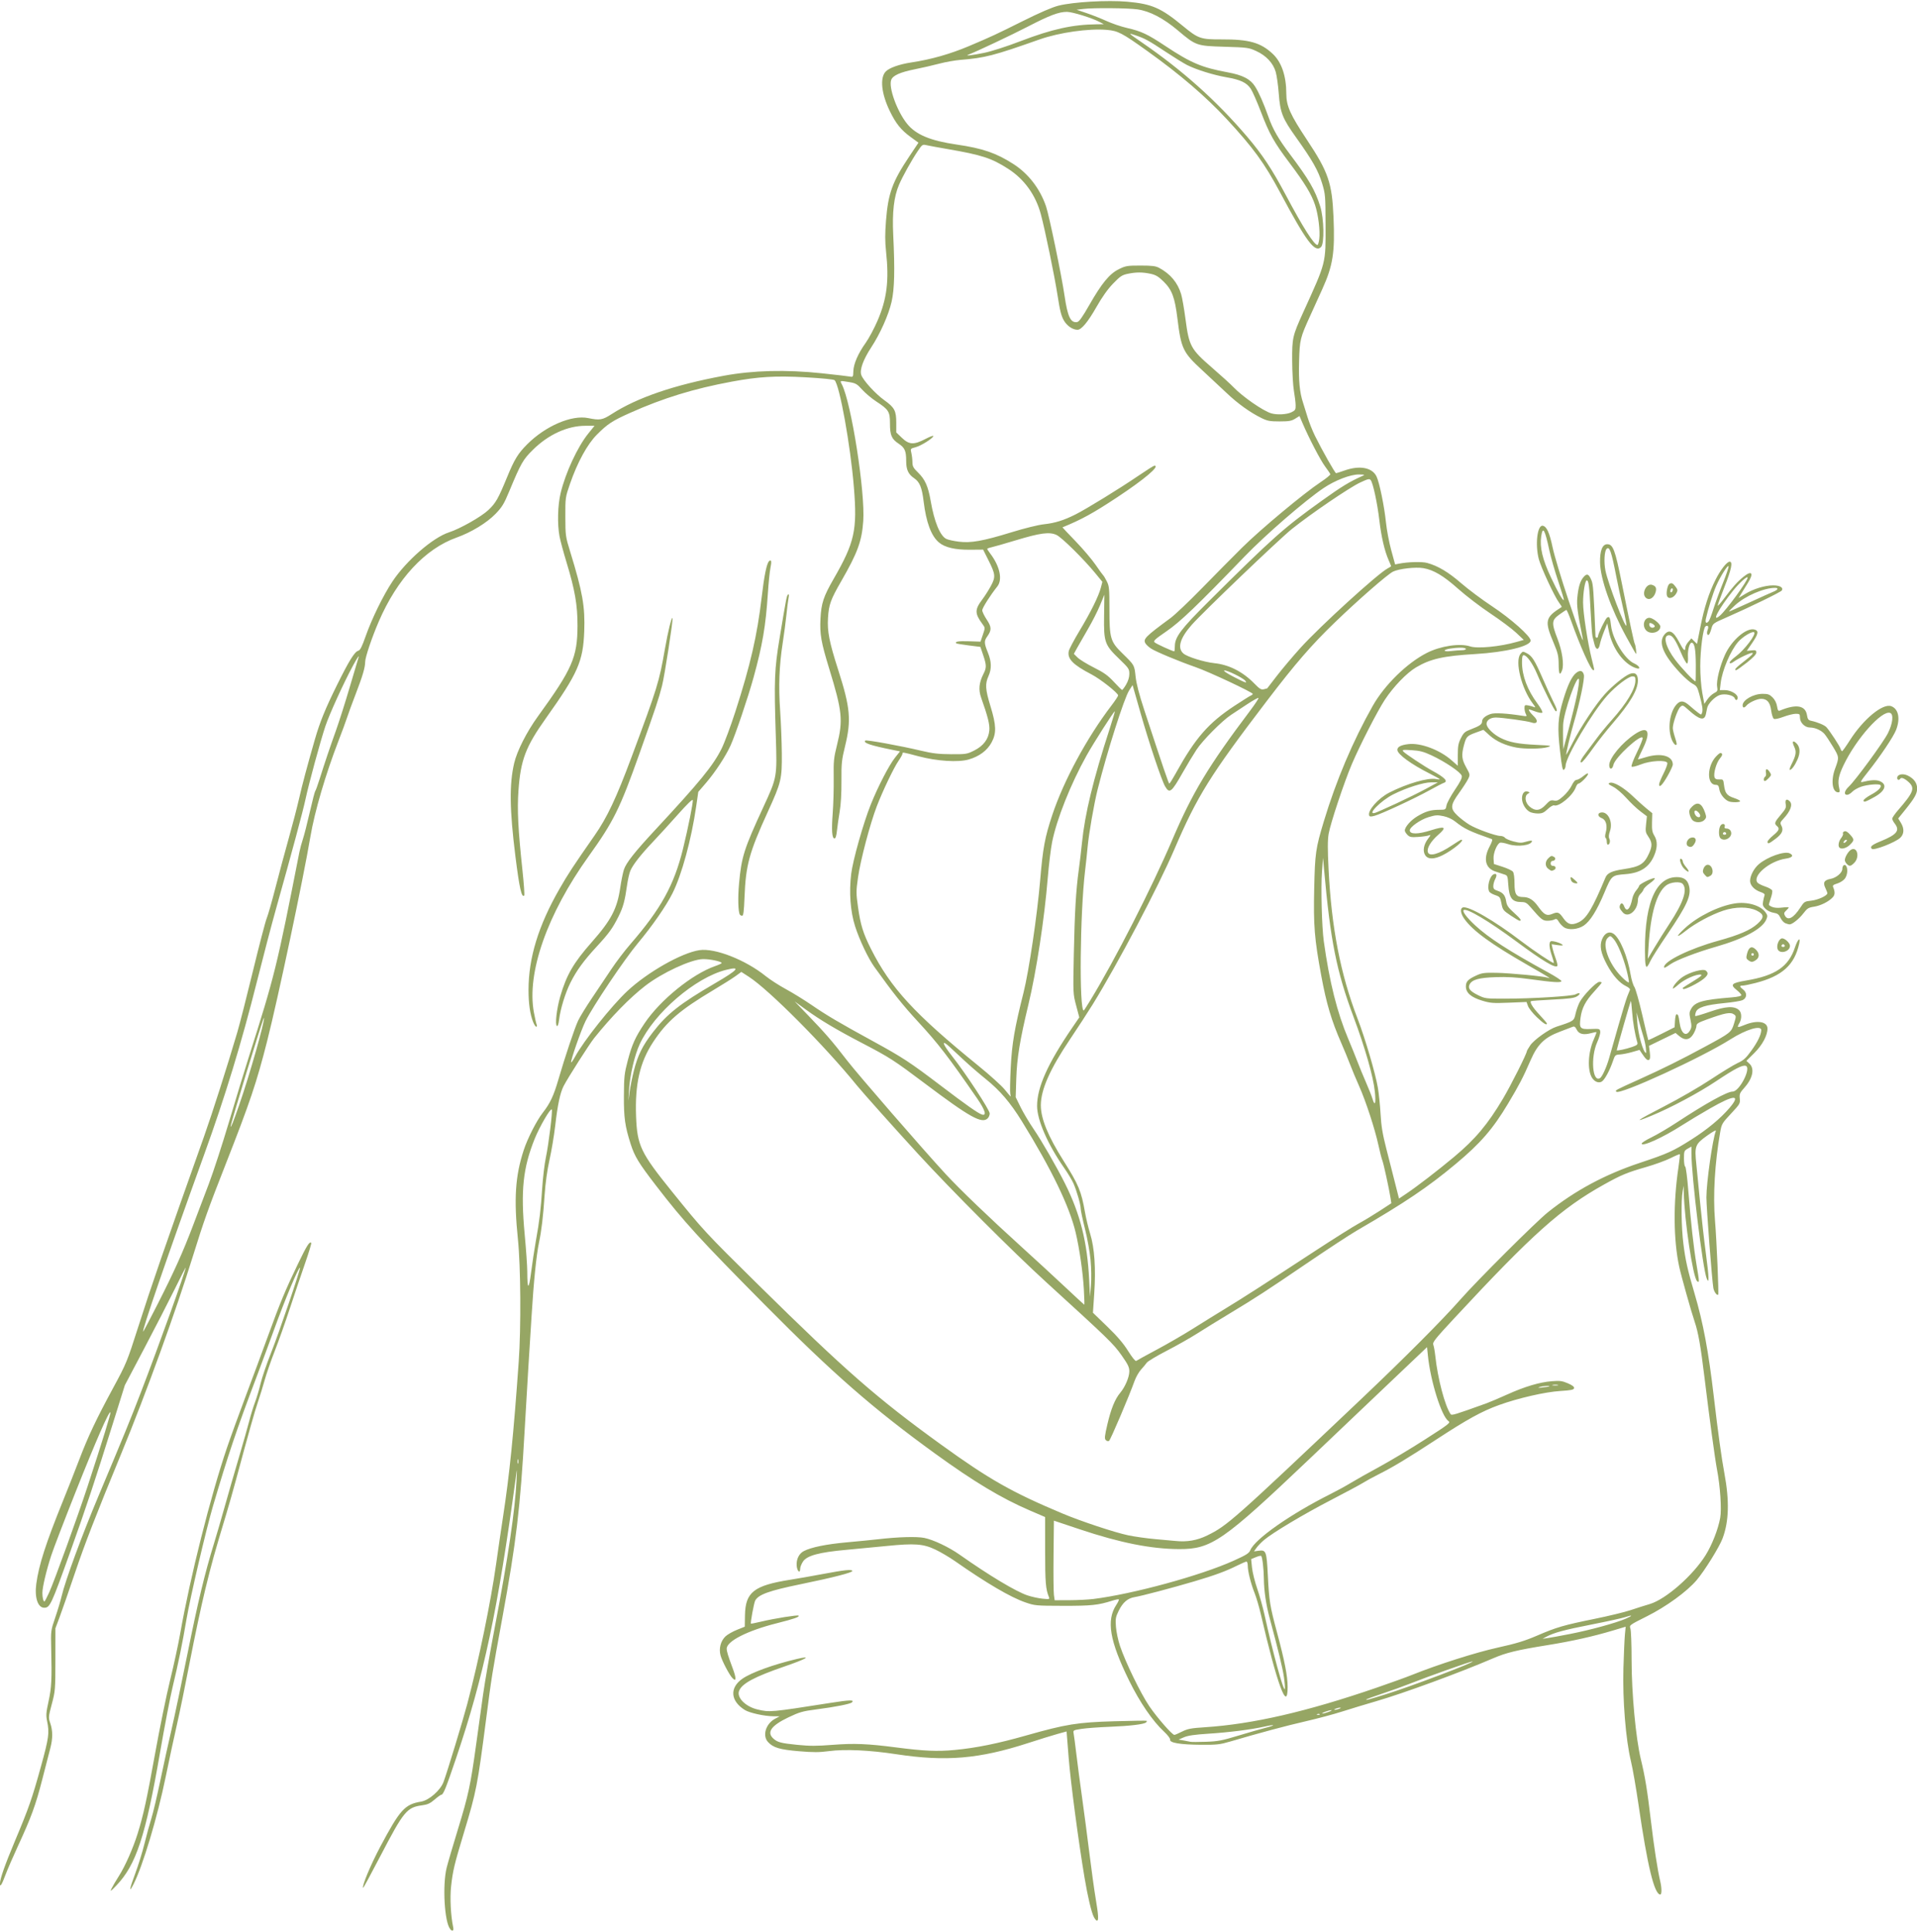 <?xml version="1.0" encoding="UTF-8" standalone="no"?><svg xmlns="http://www.w3.org/2000/svg" xmlns:xlink="http://www.w3.org/1999/xlink" fill="#000000" height="410" preserveAspectRatio="xMidYMid meet" version="1" viewBox="21.8 23.7 406.9 410.0" width="406.9" zoomAndPan="magnify"><g id="change1_1"><path d="m 117.352,433.057 c -1.216,-1.465 -1.663,-9.305 -0.743,-13.012 0.253,-1.019 1.342,-4.731 2.421,-8.249 2.194,-7.157 2.648,-9.271 3.825,-17.812 0.451,-3.274 1.117,-8.07 1.479,-10.656 0.362,-2.587 1.481,-9.016 2.487,-14.287 2.838,-14.873 4.303,-24.782 4.623,-31.28 0.124,-2.52 0.119,-2.558 -0.121,-0.794 -3.875,28.544 -6.828,42.455 -12.684,59.759 -2.186,6.459 -2.745,7.842 -3.169,7.842 -0.133,0 -0.772,0.459 -1.421,1.021 -0.92,0.796 -1.486,1.061 -2.574,1.206 -3.32,0.44 -3.942,1.191 -8.955,10.813 -1.951,3.745 -3.589,6.767 -3.641,6.716 -0.312,-0.312 1.61,-4.926 3.641,-8.738 4.191,-7.868 5.207,-8.991 8.646,-9.557 1.702,-0.28 4.106,-2.385 4.779,-4.184 0.767,-2.049 4.129,-13.095 5.05,-16.591 2.453,-9.309 4.969,-21.527 6.128,-29.766 0.43,-3.056 1.075,-7.461 1.433,-9.79 1.398,-9.091 2.254,-17.554 3.348,-33.073 0.511,-7.255 0.426,-20.148 -0.17,-25.929 -0.885,-8.569 -0.569,-13.429 1.227,-18.918 0.817,-2.495 2.734,-6.259 4.044,-7.938 1.557,-1.995 2.314,-3.601 3.306,-7.011 1.418,-4.872 3.463,-10.975 4.203,-12.541 0.385,-0.815 1.708,-2.97 2.939,-4.789 1.231,-1.819 3.066,-4.557 4.077,-6.085 1.011,-1.528 2.82,-3.909 4.019,-5.292 6.55,-7.549 9.33,-12.582 11.233,-20.331 1.063,-4.329 2.164,-9.814 2.069,-10.306 -0.05,-0.261 -1.207,0.855 -3.117,3.007 -1.671,1.882 -4.063,4.504 -5.317,5.826 -2.65,2.795 -4.303,4.916 -4.839,6.206 -0.209,0.503 -0.515,1.867 -0.68,3.031 -0.479,3.38 -0.824,4.642 -1.808,6.615 -1.267,2.538 -2.015,3.571 -4.671,6.449 -2.733,2.961 -4.255,5.056 -5.544,7.63 -1.083,2.163 -2.126,5.561 -2.4,7.819 -0.118,0.971 -0.287,1.462 -0.466,1.351 -0.435,-0.269 -0.054,-3.63 0.71,-6.267 1.319,-4.552 2.833,-7.161 6.685,-11.519 4.12,-4.662 5.392,-7.088 6.044,-11.528 0.215,-1.467 0.568,-3.208 0.783,-3.869 0.463,-1.422 2.272,-3.717 6.603,-8.379 9.57,-10.3 12.311,-13.653 14.131,-17.291 0.602,-1.202 1.924,-4.757 2.937,-7.898 3.173,-9.834 4.623,-16.138 5.562,-24.173 0.537,-4.594 1.064,-7.191 1.559,-7.687 0.49,-0.49 0.607,0.019 0.316,1.376 -0.156,0.73 -0.408,3.208 -0.558,5.508 -0.449,6.864 -1.146,10.945 -3.044,17.817 -1.167,4.224 -3.833,12.107 -4.864,14.381 -1.047,2.308 -3.267,5.688 -5.254,7.996 l -1.603,1.862 -0.437,3.023 c -1.02,7.063 -3.071,14.587 -5.047,18.51 -1.371,2.722 -4.288,6.927 -7.336,10.574 -2.874,3.439 -9.511,13.318 -11.111,16.536 -0.945,1.902 -3.259,8.54 -3.05,8.749 0.064,0.064 0.441,-0.478 0.837,-1.206 1.854,-3.407 7.74,-10.8 11.086,-13.925 4.302,-4.018 11.563,-8.131 15.319,-8.679 3.291,-0.48 9.786,2.071 14.065,5.525 0.894,0.722 2.816,1.959 4.271,2.751 1.455,0.791 3.896,2.296 5.424,3.344 3.254,2.231 5.872,3.775 13.114,7.733 6.174,3.375 7.842,4.467 14.227,9.32 5.546,4.215 8.021,5.954 8.841,6.212 1.079,0.34 0.697,-0.933 -1.033,-3.441 -6.068,-8.794 -8.262,-11.642 -12.519,-16.251 -3.275,-3.546 -5.279,-6.059 -9.281,-11.642 -1.322,-1.843 -3.143,-5.682 -4.08,-8.599 -1.008,-3.138 -1.314,-7.237 -0.832,-11.148 0.361,-2.924 2.588,-10.807 4.16,-14.719 1.546,-3.849 3.872,-8.341 5.151,-9.947 l 1.051,-1.32 -1.528,-0.307 c -4.782,-0.961 -6.341,-1.491 -5.845,-1.987 0.21,-0.21 7.431,1.103 11.857,2.155 2.427,0.577 3.712,0.727 6.35,0.742 3.164,0.018 3.376,-0.016 4.895,-0.775 1.976,-0.988 3.067,-2.434 3.229,-4.281 0.109,-1.244 -0.311,-2.923 -1.746,-6.964 -0.59,-1.663 -0.442,-3.18 0.491,-5.008 0.682,-1.336 0.675,-1.846 -0.051,-4 l -0.589,-1.748 -2.503,-0.316 c -1.377,-0.174 -2.56,-0.373 -2.63,-0.443 -0.367,-0.367 0.515,-0.509 2.709,-0.435 l 2.445,0.082 0.5,-1.47 c 0.496,-1.459 0.496,-1.475 -0.042,-2.202 -1.696,-2.294 -1.712,-3.111 -0.104,-5.246 0.555,-0.736 1.388,-2.046 1.852,-2.91 1.034,-1.927 0.981,-2.464 -0.538,-5.487 l -1.114,-2.216 -2.807,0.022 c -3.155,0.025 -5.307,-0.481 -6.572,-1.545 -1.633,-1.374 -2.708,-4.254 -3.248,-8.704 -0.36,-2.968 -0.829,-4.119 -2.004,-4.921 -1.265,-0.864 -1.699,-1.807 -1.699,-3.694 0,-2.102 -0.297,-2.78 -1.594,-3.638 -1.502,-0.994 -1.845,-1.79 -1.845,-4.281 0,-2.522 -0.268,-2.954 -2.896,-4.669 -0.983,-0.642 -2.335,-1.775 -3.003,-2.518 -1.092,-1.215 -1.369,-1.376 -2.751,-1.602 -2.056,-0.337 -1.999,-0.354 -1.567,0.481 2.006,3.879 4.982,22.899 4.542,29.03 -0.305,4.257 -1.2,6.701 -4.637,12.675 -2.297,3.992 -2.668,5.014 -2.844,7.847 -0.178,2.856 0.263,5.108 2.156,11.012 2.579,8.042 2.818,10.678 1.47,16.197 -0.724,2.967 -0.796,3.65 -0.771,7.402 0.017,2.612 -0.122,5.01 -0.377,6.514 -0.222,1.31 -0.482,3.125 -0.578,4.035 -0.113,1.07 -0.293,1.654 -0.51,1.654 -0.545,0 -0.668,-1.71 -0.389,-5.382 0.144,-1.894 0.237,-5.238 0.207,-7.431 -0.05,-3.614 0.017,-4.274 0.704,-7.031 1.312,-5.26 1.116,-7.16 -1.679,-16.272 -1.705,-5.558 -2,-7.261 -1.828,-10.551 0.17,-3.254 0.642,-4.684 2.77,-8.38 4.49,-7.798 5.063,-10.379 4.321,-19.475 -0.723,-8.879 -3.026,-21.66 -4.094,-22.728 -0.174,-0.174 -2.691,-0.424 -6.243,-0.619 -6.293,-0.345 -9.898,-0.131 -15.608,0.927 -8.037,1.49 -14.506,3.476 -21.527,6.61 -3.791,1.692 -4.81,2.358 -7.065,4.616 -2.049,2.052 -4.153,5.901 -5.734,10.488 -0.977,2.835 -0.987,2.906 -0.976,6.965 0.01,3.994 0.037,4.187 1.029,7.408 2.633,8.554 3.181,11.668 2.979,16.928 -0.245,6.375 -1.347,8.871 -8.125,18.401 -4.304,6.052 -5.37,8.85 -5.832,15.32 -0.293,4.095 -0.088,8.211 0.839,16.897 0.307,2.88 0.478,5.317 0.379,5.416 -0.549,0.549 -1.029,-1.598 -1.878,-8.404 -1.228,-9.839 -1.297,-15.215 -0.253,-19.687 0.608,-2.602 2.665,-6.651 5.053,-9.947 7.285,-10.052 8.368,-12.528 8.39,-19.182 0.015,-4.393 -0.544,-7.625 -2.333,-13.499 -0.646,-2.122 -1.313,-4.596 -1.483,-5.498 -0.491,-2.617 -0.388,-6.61 0.238,-9.199 1.05,-4.343 3.579,-9.785 5.87,-12.627 l 1.323,-1.642 h -1.935 c -3.788,0 -7.825,1.835 -11.083,5.038 -2.185,2.148 -2.578,2.836 -5.125,8.961 -1.069,2.572 -1.494,3.267 -2.866,4.689 -1.836,1.903 -5.167,3.931 -8.262,5.03 -6.692,2.376 -12.628,8.775 -16.525,17.813 -1.471,3.411 -2.885,7.606 -2.889,8.566 -0.005,1.202 -0.54,3.012 -2.045,6.92 -0.729,1.892 -1.536,4.094 -1.794,4.895 -0.258,0.8 -1.09,3.063 -1.851,5.027 -2.706,6.994 -5.034,14.933 -5.933,20.241 -1.563,9.223 -6.85,34.209 -9.181,43.392 -2.245,8.846 -3.658,13.037 -8.829,26.194 -3.617,9.203 -4.656,12.116 -6.845,19.182 -3.705,11.965 -9.986,29.29 -15.251,42.069 -5.447,13.22 -7.769,19.203 -9.903,25.521 -1.28,3.79 -2.73,7.962 -3.221,9.272 l -0.893,2.381 -0.005,6.615 c -0.005,6.421 -0.027,6.697 -0.757,9.446 -0.731,2.75 -0.74,2.867 -0.326,4.082 0.537,1.576 0.541,3.252 0.013,5.268 -0.227,0.867 -1,3.869 -1.719,6.671 -1.402,5.469 -2.328,8.002 -5.203,14.221 -1.009,2.183 -2.169,4.862 -2.577,5.953 -0.815,2.178 -1.201,2.799 -1.201,1.933 0,-1 1.049,-3.978 3.221,-9.148 2.913,-6.934 3.606,-8.919 5.481,-15.712 1.678,-6.081 1.823,-7.135 1.315,-9.601 -0.264,-1.281 -0.224,-1.83 0.305,-4.249 0.631,-2.883 0.716,-4.591 0.558,-11.271 -0.087,-3.692 -0.078,-3.759 0.86,-6.505 0.522,-1.526 1.128,-3.551 1.348,-4.5 0.761,-3.282 4.29,-12.868 7.87,-21.381 5.301,-12.603 6.696,-16.013 8.932,-21.828 3.864,-10.048 9.533,-25.838 9.533,-26.548 0,-0.079 -1.052,1.993 -2.339,4.604 -1.286,2.611 -4.19,8.259 -6.454,12.552 l -4.115,7.805 -2.565,8.202 c -3.826,12.238 -5.71,17.907 -9.01,27.12 -4.07,11.363 -4.323,11.906 -5.549,11.906 -1.349,0 -2.068,-2.17 -1.678,-5.063 0.541,-4.008 2.024,-8.618 5.646,-17.558 1.061,-2.619 2.611,-6.548 3.443,-8.731 1.911,-5.013 3.625,-8.639 7.245,-15.327 2.803,-5.179 2.935,-5.5 5.328,-12.983 2.814,-8.799 5.387,-16.241 13.963,-40.387 1.739,-4.896 4.941,-14.928 7.045,-22.073 0.517,-1.756 2.021,-7.648 3.342,-13.092 1.321,-5.444 2.626,-10.436 2.899,-11.094 0.274,-0.657 1.109,-3.577 1.855,-6.487 0.747,-2.91 2.011,-7.613 2.81,-10.451 0.799,-2.838 1.792,-6.648 2.206,-8.467 0.703,-3.083 1.702,-6.825 3.357,-12.568 1.061,-3.684 2.209,-6.504 4.689,-11.522 2.556,-5.171 3.743,-7.083 4.523,-7.284 0.4,-0.103 0.781,-0.855 1.559,-3.075 1.293,-3.689 3.724,-8.66 5.667,-11.589 2.944,-4.437 8.597,-9.355 12.025,-10.461 2.347,-0.757 6.849,-3.307 8.36,-4.735 1.573,-1.486 2.09,-2.394 3.971,-6.97 1.558,-3.79 2.313,-5.025 4.268,-6.98 3.899,-3.899 9.453,-6.282 12.955,-5.559 2.449,0.506 3.012,0.41 4.963,-0.847 5.431,-3.501 13.245,-6.174 23.755,-8.127 6.277,-1.166 13.257,-1.343 20.905,-0.53 2.909,0.309 5.586,0.623 5.95,0.696 0.628,0.127 0.663,0.07 0.7,-1.129 0.048,-1.567 1.001,-3.76 2.615,-6.023 0.678,-0.95 1.809,-3.065 2.515,-4.701 2.006,-4.648 2.48,-8.518 1.807,-14.748 -0.222,-2.052 -0.223,-3.747 -0.007,-6.482 0.458,-5.795 1.35,-8.257 4.929,-13.615 l 1.962,-2.937 -1.639,-1.192 c -2.064,-1.501 -3.157,-2.861 -4.453,-5.539 -1.769,-3.656 -2.125,-6.97 -0.895,-8.329 0.728,-0.805 2.898,-1.583 5.504,-1.974 4.153,-0.623 8.224,-1.78 12.228,-3.473 4.642,-1.963 5.709,-2.459 11.377,-5.287 3.637,-1.815 6.266,-2.95 7.612,-3.288 3.133,-0.786 10.42,-1.204 14.564,-0.835 5.245,0.467 7.17,1.305 11.823,5.144 3.275,2.702 3.768,2.873 8.26,2.854 5.785,-0.024 8.258,0.675 10.799,3.052 1.895,1.772 2.894,4.691 2.899,8.471 0.004,2.594 0.833,4.448 4.367,9.766 4.553,6.852 5.343,9.153 5.654,16.467 0.317,7.463 -0.119,10.245 -2.39,15.256 -0.729,1.608 -1.867,4.114 -2.528,5.569 -2.174,4.779 -2.258,5.123 -2.39,9.721 -0.119,4.149 0.118,6.632 0.842,8.8 0.194,0.582 0.621,1.951 0.948,3.043 0.327,1.091 1.039,2.885 1.581,3.986 1.503,3.051 4.259,7.921 4.484,7.921 0.11,0 0.903,-0.251 1.763,-0.558 3.227,-1.153 5.908,-0.653 6.826,1.272 0.613,1.285 1.648,6.331 1.997,9.738 0.164,1.601 0.668,4.261 1.12,5.913 l 0.822,3.002 0.76,-0.152 c 1.945,-0.389 4.918,-0.472 6.038,-0.168 2.277,0.618 4.51,1.947 7.213,4.296 1.494,1.297 4.442,3.499 6.552,4.893 4.009,2.648 8.202,6.37 8.202,7.282 0,1.191 -5.294,2.484 -11.717,2.861 -6.768,0.397 -9.544,1.02 -12.592,2.825 -1.998,1.183 -4.817,4.109 -6.652,6.904 -1.576,2.4 -5.295,9.657 -6.991,13.642 -1.64,3.852 -4.541,12.563 -4.921,14.774 -0.228,1.33 -0.232,3.244 -0.013,7.605 0.619,12.366 2.519,22.151 6.129,31.563 1.644,4.287 3.811,11.649 4.333,14.723 0.213,1.251 0.469,3.764 0.571,5.583 0.141,2.53 0.423,4.24 1.2,7.276 0.559,2.183 1.398,5.475 1.864,7.317 l 0.848,3.348 1.602,-1.076 c 2.268,-1.524 6.657,-4.904 10.102,-7.78 4.474,-3.735 7.138,-6.908 10.372,-12.353 1.696,-2.856 5.073,-9.58 5.073,-10.102 0,-0.075 0.316,-0.613 0.702,-1.196 0.775,-1.172 3.974,-3.45 5.565,-3.965 3.67,-1.186 3.731,-1.227 4.051,-2.716 0.163,-0.757 0.557,-1.878 0.877,-2.491 0.745,-1.431 3.542,-4.309 4.186,-4.309 0.272,0 0.494,0.071 0.494,0.158 0,0.087 -0.71,0.932 -1.577,1.879 -1.863,2.033 -2.625,3.49 -2.912,5.568 -0.314,2.271 -0.115,2.489 2.189,2.395 1.825,-0.074 1.906,-0.052 1.991,0.548 0.049,0.344 -0.24,1.356 -0.642,2.249 -1.445,3.213 -1.011,8.656 0.608,7.618 0.454,-0.291 1.354,-2.267 1.906,-4.182 0.287,-0.997 1.179,-4.125 1.982,-6.951 0.803,-2.826 1.656,-5.624 1.896,-6.218 0.24,-0.594 0.492,-1.218 0.56,-1.388 0.068,-0.17 -0.293,-0.506 -0.801,-0.748 -1.417,-0.672 -2.871,-2.306 -4.093,-4.6 -1.314,-2.467 -1.603,-3.997 -1.017,-5.397 0.539,-1.291 1.494,-1.751 2.4,-1.157 1.358,0.89 3,4.796 3.645,8.67 0.179,1.074 0.536,2.251 0.793,2.614 0.257,0.364 1.015,3.042 1.684,5.951 0.669,2.909 1.244,5.317 1.276,5.349 0.033,0.033 1.304,-0.568 2.824,-1.334 l 2.765,-1.394 0.08,-1.376 c 0.044,-0.757 0.186,-1.376 0.315,-1.376 0.354,0 0.458,0.273 0.65,1.72 0.318,2.395 1.39,3.192 2.245,1.669 0.336,-0.598 0.348,-0.947 0.079,-2.229 -0.281,-1.34 -0.264,-1.616 0.148,-2.332 0.841,-1.463 2.46,-1.918 8.588,-2.411 1.289,-0.104 2.051,-0.28 2.051,-0.473 0,-0.169 -0.423,-0.646 -0.941,-1.059 -1.499,-1.196 -1.184,-1.517 2.014,-2.055 6.168,-1.038 8.956,-2.931 10.31,-7.002 0.59,-1.774 1.24,-2.375 0.909,-0.842 -0.982,4.552 -3.625,6.931 -9.318,8.384 -1.175,0.3 -2.384,0.545 -2.688,0.545 -0.726,0 -0.695,0.207 0.125,0.853 0.87,0.684 0.797,1.788 -0.147,2.233 -0.364,0.171 -2.09,0.451 -3.836,0.621 -4.031,0.393 -5.723,0.926 -6.065,1.91 -0.138,0.397 -0.197,0.777 -0.13,0.843 0.066,0.066 1.488,-0.354 3.158,-0.934 3.299,-1.146 5.11,-1.245 6.116,-0.334 0.586,0.53 0.631,1.81 0.096,2.745 -0.591,1.034 -0.5,1.063 1.185,0.378 2.59,-1.053 4.768,-0.685 4.768,0.804 0,1.462 -1.1,3.505 -2.789,5.179 l -1.685,1.67 0.65,0.602 c 1.122,1.04 0.703,3.09 -1.03,5.038 -1.023,1.149 -1.127,1.388 -1.028,2.365 0.105,1.042 0.027,1.176 -1.864,3.198 -1.893,2.024 -1.987,2.186 -2.293,3.94 -1.147,6.569 -1.546,13.372 -1.099,18.762 0.352,4.242 0.838,15.548 0.676,15.71 -0.255,0.255 -0.872,-0.585 -1.024,-1.395 -0.279,-1.487 -1.477,-17.101 -1.478,-19.252 0,-3.119 1.306,-12.315 1.999,-14.071 0.121,-0.307 -0.58,0.067 -1.896,1.01 -2.507,1.797 -2.647,2.178 -2.233,6.092 0.154,1.455 0.518,5.146 0.809,8.202 0.291,3.056 0.835,7.85 1.208,10.653 0.684,5.141 0.736,6.682 0.178,5.334 -0.842,-2.035 -3.241,-21.726 -3.241,-26.607 v -1.394 l -0.792,0.451 c -0.745,0.424 -0.792,0.548 -0.794,2.082 0,0.897 0.117,1.671 0.263,1.72 0.145,0.049 0.443,2.35 0.662,5.115 0.526,6.653 1.122,12.027 1.742,15.703 0.625,3.705 0.632,3.913 0.123,3.49 -0.865,-0.718 -2.693,-12.862 -2.825,-18.767 l -0.033,-1.484 -0.212,1.191 c -0.354,1.992 -0.275,7.63 0.157,11.12 0.431,3.483 0.909,5.615 2.372,10.575 1.838,6.233 2.962,12.261 4.097,21.96 0.873,7.465 1.624,12.906 2.228,16.143 1.1,5.897 0.979,10.269 -0.386,13.876 -0.696,1.839 -3.781,6.808 -5.468,8.805 -2.064,2.444 -6.437,5.627 -10.588,7.706 -3.696,1.851 -3.76,1.898 -3.506,2.566 0.142,0.374 0.259,3.403 0.259,6.73 0,7.034 0.897,16.631 1.966,21.042 0.903,3.724 1.364,6.548 2.136,13.09 0.64,5.424 1.431,10.542 1.981,12.832 0.331,1.378 0.336,2.778 0.008,2.778 -1.264,0 -2.731,-6.049 -4.621,-19.05 -0.518,-3.565 -1.244,-7.727 -1.612,-9.248 -1.102,-4.549 -1.79,-13.051 -1.596,-19.724 0.089,-3.056 0.234,-6.289 0.322,-7.184 l 0.16,-1.627 -2.614,0.784 c -4.31,1.292 -8.752,2.285 -14.027,3.136 -6.441,1.039 -8.716,1.59 -11.473,2.778 -7.032,3.029 -19.115,7.462 -24.871,9.125 -2.11,0.609 -5.325,1.584 -7.144,2.166 -1.819,0.582 -5.332,1.52 -7.805,2.086 -4.1,0.937 -9.987,2.516 -16.103,4.318 -2.071,0.61 -2.782,0.688 -6.085,0.665 -4.392,-0.03 -6.689,-0.408 -6.577,-1.081 0.043,-0.258 -0.505,-0.982 -1.301,-1.72 -2.41,-2.233 -5.147,-6.234 -7.388,-10.799 -4.159,-8.47 -4.891,-12.792 -2.726,-16.098 0.366,-0.559 0.605,-1.077 0.531,-1.151 -0.074,-0.074 -0.708,0.048 -1.409,0.272 -2.969,0.948 -4.444,1.102 -10.402,1.089 -5.803,-0.013 -6.007,-0.032 -8.07,-0.746 -3.121,-1.081 -8.212,-4.066 -14.863,-8.716 -1.189,-0.832 -3.08,-1.948 -4.202,-2.48 -2.564,-1.218 -4.401,-1.353 -10.305,-0.761 -2.328,0.234 -6.222,0.605 -8.652,0.825 -5.711,0.516 -8.285,1.213 -9.131,2.472 -0.333,0.494 -0.605,1.189 -0.605,1.543 0,1.099 -0.655,0.514 -0.742,-0.662 -0.1,-1.348 0.497,-2.566 1.516,-3.093 1.571,-0.813 4.785,-1.466 9.148,-1.86 2.474,-0.223 5.45,-0.517 6.615,-0.652 4.246,-0.493 8.197,-0.607 9.808,-0.284 1.927,0.387 5.226,1.953 7.522,3.571 6.259,4.409 11.904,7.797 14.377,8.628 0.897,0.301 2.335,0.617 3.196,0.701 1.464,0.143 1.552,0.121 1.358,-0.351 -0.685,-1.668 -0.801,-3.079 -0.804,-9.798 l -0.003,-7.178 -3.262,-1.404 c -6.03,-2.595 -11.788,-6.052 -20.058,-12.042 -13.177,-9.544 -21.7,-16.985 -36.087,-31.505 -14.005,-14.135 -17.26,-17.699 -23.159,-25.36 -3.706,-4.813 -4.562,-6.216 -5.407,-8.861 -1.205,-3.775 -1.457,-5.567 -1.431,-10.189 0.023,-4.117 0.093,-4.756 0.828,-7.553 0.886,-3.371 1.615,-4.978 3.576,-7.886 3.336,-4.946 10.094,-10.422 14.952,-12.115 0.764,-0.266 1.389,-0.56 1.389,-0.652 0,-0.34 -2.557,-0.873 -3.999,-0.833 -2.533,0.069 -8.672,2.918 -12.232,5.678 -3.297,2.556 -7.083,6.429 -10.808,11.058 -1.048,1.303 -5.635,8.5 -6.51,10.215 -0.733,1.437 -1.27,3.978 -1.782,8.438 -0.234,2.037 -0.774,5.265 -1.199,7.173 -0.498,2.235 -0.871,4.917 -1.048,7.541 -0.306,4.551 -0.652,7.472 -1.185,10.025 -0.57,2.729 -1.136,8.319 -1.582,15.61 -0.227,3.711 -0.529,8.533 -0.672,10.716 -0.143,2.183 -0.501,8.255 -0.795,13.494 -0.932,16.595 -1.783,23.741 -4.748,39.894 -2.187,11.914 -2.251,12.316 -3.439,21.489 -1.816,14.027 -2.069,15.327 -4.646,23.849 -2.103,6.953 -2.405,8.21 -2.78,11.572 -0.272,2.438 -0.075,6.294 0.444,8.699 0.167,0.773 -0.171,0.967 -0.66,0.378 z m 167.178,-41.002 c 2.11,-0.642 4.697,-1.386 5.749,-1.653 2.403,-0.611 2.318,-0.842 -0.108,-0.296 -2.797,0.63 -7.497,1.225 -11.901,1.506 -2.883,0.184 -4.334,0.396 -5.159,0.753 l -1.148,0.496 1.058,0.182 c 0.582,0.1 1.237,0.228 1.455,0.284 0.218,0.056 1.707,0.056 3.307,0 2.509,-0.089 3.44,-0.265 6.747,-1.271 z m -11.831,-0.888 c 1.175,-0.596 1.892,-0.733 4.82,-0.923 10.171,-0.658 21.69,-3.311 36.513,-8.41 2.91,-1.001 6.244,-2.203 7.408,-2.672 5.548,-2.231 13.57,-4.786 18.302,-5.83 3.912,-0.862 5.698,-1.407 8.316,-2.534 4.149,-1.787 5.654,-2.224 12.276,-3.569 2.91,-0.591 6.304,-1.414 7.541,-1.829 1.237,-0.415 3.082,-0.999 4.101,-1.299 3.393,-0.997 9.167,-6.054 11.867,-10.395 1.365,-2.194 2.645,-5.468 3.084,-7.891 0.333,-1.834 0.009,-6.71 -0.685,-10.306 -0.415,-2.155 -1.628,-11.067 -2.638,-19.391 -0.827,-6.81 -1.335,-9.692 -2.109,-11.963 -0.724,-2.123 -2.844,-9.673 -3.269,-11.642 -1.224,-5.667 -1.288,-13.567 -0.17,-21.006 0.227,-1.513 0.363,-2.8 0.302,-2.861 -0.061,-0.061 -0.946,0.309 -1.966,0.823 -1.02,0.514 -3.384,1.373 -5.253,1.909 -3.984,1.143 -5.244,1.668 -8.891,3.703 -9.109,5.083 -15.099,10.432 -31.748,28.349 -4.192,4.512 -4.672,5.121 -4.465,5.668 0.128,0.337 0.315,1.387 0.415,2.333 0.511,4.802 2.045,10.628 3.255,12.369 0.225,0.323 0.821,0.143 7.607,-2.301 0.728,-0.262 2.692,-1.095 4.366,-1.852 3.735,-1.689 6.909,-2.634 9.528,-2.838 1.698,-0.132 2.191,-0.067 3.386,0.447 0.966,0.415 1.373,0.733 1.317,1.027 -0.066,0.345 -0.611,0.458 -2.898,0.6 -3.239,0.201 -8.978,1.517 -13.053,2.992 -3.625,1.313 -6.711,3.009 -13.229,7.269 -6.211,4.06 -9.214,5.87 -12.373,7.458 -1.179,0.593 -2.629,1.385 -3.22,1.761 -0.592,0.375 -3.653,2.018 -6.804,3.651 -5.868,3.041 -12.439,6.968 -14.264,8.523 -0.564,0.48 -1.267,1.213 -1.563,1.628 l -0.538,0.755 1.003,-0.135 c 1.568,-0.21 1.679,0.092 1.94,5.273 0.274,5.425 0.436,6.427 1.959,12.109 1.616,6.026 2.241,9.244 2.241,11.539 0,5.526 -2.253,-0.596 -5.706,-15.507 -0.354,-1.528 -0.945,-3.534 -1.314,-4.457 -0.787,-1.971 -1.437,-4.581 -1.443,-5.796 -0.003,-0.473 -0.126,-0.86 -0.275,-0.86 -0.149,0 -1.072,0.399 -2.051,0.886 -2.343,1.167 -4.711,2.035 -9.055,3.32 -4.67,1.38 -11.212,3.106 -12.643,3.335 -1.472,0.235 -2.505,1.13 -3.388,2.935 -0.636,1.299 -0.697,1.662 -0.567,3.374 0.08,1.055 0.462,2.865 0.849,4.022 1.155,3.451 4.422,10.166 6.242,12.832 1.677,2.454 4.843,6.073 5.314,6.073 0.133,0 0.862,-0.315 1.622,-0.7 z m 29.222,-3.693 c -0.088,-0.088 -0.316,-0.097 -0.507,-0.021 -0.211,0.085 -0.148,0.147 0.16,0.16 0.279,0.011 0.435,-0.051 0.347,-0.139 z m 1.924,-0.502 c 0.509,-0.196 0.747,-0.357 0.529,-0.357 -0.218,0 -0.814,0.16 -1.323,0.357 -0.509,0.196 -0.747,0.357 -0.529,0.357 0.218,0 0.814,-0.16 1.323,-0.357 z m 2.249,-0.661 c 0.334,-0.143 0.382,-0.227 0.132,-0.227 -0.218,0 -0.635,0.102 -0.926,0.227 -0.334,0.143 -0.382,0.227 -0.132,0.227 0.218,0 0.635,-0.102 0.926,-0.227 z m 9.79,-3.044 c 5.126,-1.576 19.3,-6.942 18.466,-6.991 -0.382,-0.022 -9.43,3.191 -13.174,4.678 -1.455,0.578 -4.164,1.554 -6.019,2.168 -1.855,0.614 -3.373,1.174 -3.373,1.245 0,0.156 0.128,0.122 4.101,-1.1 z m -21.557,-3.654 c -0.283,-1.951 -1.157,-5.565 -3.023,-12.496 -0.775,-2.878 -1.21,-5.837 -1.236,-8.407 -0.021,-2.038 -0.318,-4.574 -0.566,-4.821 -0.083,-0.083 -0.598,0.035 -1.143,0.262 l -0.991,0.414 0.18,1.784 c 0.099,0.981 0.597,2.995 1.107,4.475 0.51,1.48 1.208,3.98 1.553,5.556 1.715,7.841 4.066,16.434 4.309,15.747 0.068,-0.192 -0.018,-1.323 -0.191,-2.514 z m 60.848,-9.189 c 4.193,-0.825 9.579,-2.301 11.659,-3.195 1.601,-0.689 1.578,-0.911 -0.038,-0.364 -0.643,0.218 -3.863,0.926 -7.156,1.573 -5.839,1.148 -8.005,1.734 -9.623,2.603 l -0.794,0.426 1.058,-0.144 c 0.582,-0.079 2.785,-0.483 4.895,-0.898 z M 32.238,361.639 c 1.049,-2.286 6.091,-16.212 8.166,-22.556 3.261,-9.971 4.975,-15.533 4.832,-15.676 -0.299,-0.299 -3.09,6.086 -7.372,16.867 -2.399,6.039 -4.73,12.111 -5.18,13.494 -1.055,3.236 -1.886,6.749 -1.888,7.982 -0.002,0.959 0.205,1.808 0.441,1.808 0.067,0 0.517,-0.863 1.002,-1.918 z m 221.599,1.392 c 8.409,-1.042 22.781,-4.962 29.812,-8.133 2.718,-1.226 3.273,-1.577 3.552,-2.251 0.973,-2.35 8.529,-7.639 16.943,-11.862 1.431,-0.718 3.408,-1.8 4.392,-2.404 0.984,-0.604 3.695,-2.131 6.023,-3.393 2.328,-1.262 6.705,-3.882 9.725,-5.821 5.151,-3.307 5.459,-3.549 4.956,-3.901 -1.476,-1.034 -3.804,-8.464 -4.356,-13.899 l -0.181,-1.787 -4.529,4.3 c -2.491,2.365 -6.976,6.628 -9.967,9.474 -2.991,2.846 -7.685,7.31 -10.432,9.922 -18.378,17.475 -20.844,19.182 -27.672,19.16 -5.947,-0.02 -12.515,-1.325 -21.1,-4.193 l -5.501,-1.838 -0.078,7.319 c -0.043,4.026 -0.006,7.825 0.082,8.444 l 0.161,1.124 3.093,-0.008 c 1.701,-0.005 3.986,-0.119 5.077,-0.254 z m 24.206,-13.49 c 4.266,-2.087 5.426,-3.114 32.68,-28.943 9.153,-8.674 17.253,-16.799 21.006,-21.069 3.59,-4.085 16.089,-16.547 18.63,-18.576 5.798,-4.628 12.125,-8.024 19.55,-10.493 5.889,-1.958 7.015,-2.468 10.896,-4.931 3.378,-2.144 6.182,-4.467 8.09,-6.703 2.478,-2.903 1.073,-2.873 -4.105,0.09 -1.956,1.119 -4.627,2.723 -5.937,3.564 -4.11,2.64 -8.613,4.679 -8.59,3.889 0.005,-0.17 0.948,-0.763 2.095,-1.318 1.148,-0.555 3.554,-1.973 5.349,-3.151 6.232,-4.092 10.69,-6.555 11.862,-6.555 1.436,0 3.997,-4.993 2.797,-5.453 -0.673,-0.258 -2.289,0.575 -6.329,3.267 -3.739,2.491 -9.58,5.608 -13.718,7.32 -4.023,1.664 -3.157,1.027 2.697,-1.984 3.196,-1.644 7.532,-4.149 9.895,-5.717 2.314,-1.535 4.887,-3.104 5.718,-3.486 1.259,-0.579 1.744,-1.017 2.907,-2.627 1.346,-1.864 2.081,-3.383 2.106,-4.352 0.028,-1.129 -3.205,-0.17 -6.511,1.931 -6.041,3.839 -23.512,11.862 -24.242,11.132 -0.302,-0.302 -0.37,-0.265 4.912,-2.65 5.03,-2.272 8.825,-4.156 13.946,-6.927 5.426,-2.935 5.532,-3.02 6.114,-4.887 0.458,-1.47 0.461,-1.598 0.048,-1.907 -0.783,-0.585 -1.843,-0.395 -5.832,1.047 -1.81,0.654 -2.184,0.886 -2.187,1.359 -0.003,0.314 -0.273,1.047 -0.602,1.629 -0.768,1.36 -1.836,1.551 -3.035,0.541 l -0.805,-0.677 -2.817,1.37 -2.817,1.37 0.172,1.378 c 0.123,0.981 0.076,1.438 -0.162,1.585 -0.333,0.206 -0.724,-0.153 -1.596,-1.468 l -0.421,-0.635 -1.563,0.451 c -0.86,0.248 -2.029,0.481 -2.598,0.518 -0.988,0.063 -1.055,0.126 -1.483,1.389 -0.7,2.066 -1.793,4.053 -2.41,4.383 -0.661,0.354 -1.514,0.003 -2.039,-0.838 -1.007,-1.612 -0.843,-5.367 0.352,-8.069 0.367,-0.831 0.63,-1.549 0.584,-1.595 -0.046,-0.046 -0.53,0.038 -1.074,0.189 -1.643,0.454 -2.625,0.229 -3.093,-0.706 -0.327,-0.655 -0.51,-0.774 -0.926,-0.605 -0.285,0.116 -1.5,0.581 -2.701,1.033 -3.211,1.21 -4.703,2.665 -6.16,6.01 -1.618,3.713 -2.42,5.257 -4.792,9.225 -3.217,5.381 -5.844,8.414 -11.075,12.781 -5.943,4.962 -10.755,8.205 -21.034,14.175 -1.455,0.845 -6.099,3.884 -10.319,6.753 -9.081,6.174 -11.067,7.465 -16.669,10.84 -2.328,1.403 -5.424,3.311 -6.879,4.24 -1.455,0.929 -4.372,2.58 -6.482,3.669 -2.11,1.089 -4.013,2.226 -4.228,2.527 -0.215,0.301 -0.77,0.966 -1.233,1.479 -0.463,0.513 -1.074,1.584 -1.357,2.381 -1.133,3.183 -5.123,12.553 -5.426,12.74 -0.178,0.11 -0.486,0.036 -0.685,-0.163 -0.307,-0.307 -0.255,-0.823 0.336,-3.364 0.758,-3.259 1.618,-5.37 2.715,-6.67 1.042,-1.233 1.936,-3.333 1.939,-4.551 0.002,-0.894 -0.276,-1.47 -1.656,-3.429 -1.724,-2.446 -2.709,-3.402 -15.936,-15.459 -7.162,-6.528 -20.146,-19.523 -27.264,-27.286 -5.031,-5.487 -11.73,-12.983 -12.986,-14.531 -6.792,-8.373 -18.61,-20.255 -22.906,-23.032 l -1.606,-1.038 -1.221,0.889 c -0.672,0.489 -2.769,1.811 -4.661,2.939 -7.16,4.268 -9.95,6.671 -12.842,11.062 -2.818,4.277 -3.88,8.914 -3.618,15.795 0.234,6.149 0.967,7.685 7.577,15.875 6.689,8.289 7.075,8.705 18.384,19.854 18.442,18.181 25.192,24.081 38.786,33.901 10.234,7.393 15.003,10.098 25.797,14.632 3.905,1.64 11.019,3.999 13.891,4.606 1.382,0.292 4.002,0.661 5.821,0.819 1.819,0.159 3.724,0.332 4.233,0.385 2.453,0.257 4.589,-0.113 6.743,-1.167 z M 131.784,333.466 c -0.067,-0.257 -0.126,-0.111 -0.132,0.326 -0.005,0.437 0.05,0.647 0.122,0.468 0.072,-0.179 0.077,-0.536 0.01,-0.794 z m 218.87,-15.583 c 0.208,-0.186 -1.434,-0.045 -2.095,0.179 -0.446,0.152 -0.231,0.175 0.661,0.072 0.728,-0.084 1.373,-0.197 1.433,-0.251 z m 1.811,-0.28 c -0.253,-0.066 -0.729,-0.069 -1.058,-0.005 -0.329,0.063 -0.122,0.117 0.46,0.12 0.582,0.003 0.851,-0.049 0.598,-0.115 z m -85.133,-7.494 c 2.256,-1.205 5.708,-3.204 7.673,-4.442 1.965,-1.239 5.12,-3.193 7.011,-4.343 3.674,-2.234 7.536,-4.715 18.942,-12.17 3.944,-2.577 8.082,-5.181 9.196,-5.786 1.114,-0.605 3.138,-1.825 4.498,-2.712 l 2.472,-1.613 -0.163,-1.068 c -0.293,-1.918 -1.49,-7.403 -1.753,-8.033 -0.141,-0.338 -0.506,-1.764 -0.81,-3.168 -0.755,-3.483 -2.694,-9.417 -4.124,-12.62 -0.65,-1.456 -1.52,-3.54 -1.933,-4.632 -0.413,-1.091 -1.244,-3.11 -1.847,-4.485 -2.076,-4.736 -3.151,-8.354 -4.245,-14.279 -1.454,-7.88 -1.671,-10.56 -1.497,-18.53 0.163,-7.461 0.31,-8.486 2.049,-14.249 2.603,-8.629 6.17,-17.048 10.363,-24.465 2.52,-4.457 7.271,-9.109 11.501,-11.261 2.902,-1.476 7.024,-2.095 9.183,-1.378 1.562,0.519 6.376,0.05 9.94,-0.969 l 1.446,-0.413 -1.626,-1.528 c -0.894,-0.841 -3.348,-2.673 -5.453,-4.072 -2.105,-1.399 -5.179,-3.749 -6.832,-5.221 -3.123,-2.782 -5.22,-4.03 -7.397,-4.402 -1.659,-0.283 -5.162,0.116 -6.432,0.732 -1.164,0.565 -7.404,6.007 -12.299,10.725 -5.011,4.83 -8.444,8.792 -14.518,16.754 -12.026,15.764 -14.741,20.123 -19.641,31.533 -3.436,8.001 -11.984,24.227 -17.284,32.808 -1.034,1.673 -3.213,5.025 -4.844,7.447 -4.243,6.303 -6.182,10.69 -6.182,13.99 0,2.837 1.523,6.553 4.839,11.808 3.187,5.05 3.755,6.418 4.543,10.94 0.216,1.237 0.704,3.261 1.085,4.498 0.931,3.02 1.229,7.365 0.87,12.685 l -0.276,4.086 3.024,2.925 c 2.15,2.079 3.439,3.588 4.457,5.218 0.851,1.361 1.541,2.208 1.698,2.086 0.146,-0.114 2.11,-1.192 4.366,-2.397 z M 55.324,300.322 c 3.474,-6.838 5.301,-10.9 7.439,-16.536 0.883,-2.328 2.389,-6.296 3.346,-8.817 0.957,-2.521 2.878,-8.414 4.269,-13.097 1.39,-4.682 3.306,-10.954 4.256,-13.937 5.478,-17.196 5.904,-18.923 10.702,-43.359 0.154,-0.782 0.489,-2.032 0.745,-2.778 0.256,-0.746 0.915,-3.321 1.465,-5.722 0.549,-2.401 1.073,-4.425 1.164,-4.498 0.091,-0.073 0.503,-1.204 0.917,-2.514 1.194,-3.781 2.151,-6.624 3.469,-10.303 0.674,-1.883 1.998,-6.05 2.942,-9.26 0.944,-3.21 1.768,-5.986 1.831,-6.168 0.281,-0.812 -0.167,-0.181 -1.128,1.587 -1.945,3.58 -5.043,10.374 -5.881,12.898 -1.095,3.297 -3.499,12.131 -4.213,15.478 -0.55,2.578 -2.804,10.958 -6.263,23.283 -0.939,3.347 -2.768,10.312 -4.064,15.478 -3.223,12.851 -6.737,24.369 -11.181,36.645 -7.66,21.164 -13.515,38.172 -12.924,37.541 0.121,-0.129 1.521,-2.795 3.11,-5.923 z m 196.537,-2.977 c -0.203,-3.586 -0.935,-8.669 -1.74,-12.076 -1.315,-5.567 -5.123,-13.442 -11.429,-23.638 -2.457,-3.972 -4.648,-6.53 -7.684,-8.971 -1.332,-1.071 -3.379,-2.838 -4.547,-3.927 -1.169,-1.088 -2.56,-2.382 -3.093,-2.874 -1.84,-1.702 -1.574,-0.684 0.509,1.949 2.871,3.628 7.999,11.437 7.999,12.18 0,0.335 -0.187,0.796 -0.416,1.025 -1.229,1.229 -3.736,-0.16 -13.375,-7.408 -6.557,-4.93 -7.449,-5.504 -13.321,-8.566 -5.42,-2.826 -8.892,-4.893 -11.895,-7.081 l -2.401,-1.749 2.913,3.018 c 3.574,3.703 5.194,5.577 8.21,9.501 2.24,2.914 16.016,18.786 20.925,24.11 2.955,3.205 9.287,9.282 16.116,15.468 2.905,2.632 7.068,6.464 9.251,8.517 2.183,2.052 4.012,3.739 4.064,3.747 0.052,0.009 0.013,-1.442 -0.088,-3.225 z m 1.423,-6.261 c -0.156,-1.661 -0.69,-4.636 -1.188,-6.61 -0.497,-1.975 -0.904,-3.89 -0.904,-4.257 0,-0.863 -0.845,-3.811 -1.548,-5.4 -0.303,-0.684 -1.192,-2.161 -1.976,-3.281 -3.469,-4.959 -5.737,-10.153 -5.737,-13.139 0,-3.965 2.264,-9.006 7.456,-16.599 l 1.503,-2.197 -0.666,-2.514 c -0.665,-2.51 -0.666,-2.525 -0.497,-10.848 0.183,-8.99 0.455,-13.624 1.058,-17.992 0.211,-1.528 0.515,-4.088 0.675,-5.689 0.619,-6.174 2.365,-13.355 5.901,-24.276 0.648,-2.001 1.128,-3.638 1.068,-3.638 -0.212,0 -4.538,6.776 -5.997,9.393 -3.377,6.06 -6.332,13.48 -7.311,18.359 -0.281,1.399 -0.701,4.865 -0.933,7.703 -0.707,8.638 -2.414,19.788 -4.104,26.805 -1.797,7.463 -2.428,11.314 -2.567,15.66 l -0.126,3.969 1.039,2.117 c 0.571,1.164 1.818,3.256 2.769,4.649 1.725,2.526 4.838,7.929 6.651,11.545 3.233,6.448 4.749,12.486 5.135,20.451 l 0.173,3.572 0.204,-2.381 c 0.12,-1.394 0.087,-3.634 -0.079,-5.402 z M 135.531,287.093 c 0.782,-4.361 1.068,-6.743 1.356,-11.279 0.14,-2.201 0.49,-5.118 0.778,-6.482 0.597,-2.827 1.477,-9.976 1.255,-10.198 -0.295,-0.295 -2.6,3.669 -3.637,6.253 -2.476,6.172 -2.98,10.95 -2.123,20.162 0.307,3.298 0.557,6.885 0.557,7.971 0,3.963 0.326,4.039 0.815,0.188 0.249,-1.965 0.699,-4.941 0.999,-6.615 z M 72.547,258.253 c 2.204,-6.322 5.503,-17.908 5.285,-18.562 -0.104,-0.312 -7.094,22.473 -7.074,23.06 0.013,0.392 0.594,-1.068 1.79,-4.498 z M 313.62,255.343 c -0.333,-3.198 -2.067,-9.272 -4.532,-15.875 -3.606,-9.659 -4.896,-16.13 -6.253,-31.353 l -0.212,-2.381 -0.22,2.91 c -0.258,3.402 -0.04,11.773 0.385,14.817 1.21,8.668 2.827,15.112 5.203,20.734 0.654,1.548 1.527,3.707 1.941,4.798 0.414,1.091 1.228,3.069 1.809,4.395 0.581,1.326 1.206,2.907 1.388,3.514 0.51,1.701 0.753,0.933 0.493,-1.56 z m -157.27,-4.444 c 0.831,-3.289 1.82,-5.282 4.059,-8.179 2.991,-3.87 5.728,-6.025 13.128,-10.337 4.991,-2.908 5.631,-3.683 2.367,-2.863 -6.532,1.641 -15.22,9.106 -18.303,15.727 -1.101,2.364 -2.087,6.578 -2.279,9.738 l -0.142,2.342 0.26,-1.93 c 0.143,-1.062 0.552,-3.086 0.909,-4.498 z m 79.887,4.907 c -0.082,-0.327 -0.035,-2.857 0.104,-5.622 0.252,-5.037 0.806,-8.271 2.704,-15.808 1.159,-4.6 2.923,-16.529 3.551,-24.012 0.563,-6.705 0.991,-9.001 2.555,-13.704 2.43,-7.304 7.342,-16.393 12.552,-23.223 0.785,-1.029 1.427,-1.998 1.427,-2.155 0,-0.515 -3.74,-3.469 -5.659,-4.469 -3.934,-2.051 -5.147,-3.291 -4.819,-4.927 0.086,-0.43 1.108,-2.363 2.271,-4.295 2.395,-3.98 4.071,-7.367 4.544,-9.181 l 0.322,-1.234 -1.481,-1.809 c -2.47,-3.018 -7.148,-7.635 -8.251,-8.144 -1.495,-0.69 -3.441,-0.435 -8.622,1.131 -2.401,0.725 -4.753,1.399 -5.226,1.497 -0.473,0.098 -0.86,0.246 -0.86,0.33 0,0.084 0.281,0.521 0.624,0.971 2.065,2.708 2.677,5.562 1.505,7.021 -1.456,1.813 -3.188,4.548 -3.188,5.035 0,0.3 0.431,1.194 0.957,1.987 1.047,1.577 1.062,2.228 0.084,3.602 -0.667,0.936 -0.646,1.406 0.15,3.364 0.793,1.953 0.832,3.486 0.126,5.041 -0.738,1.626 -0.658,2.816 0.424,6.343 1.252,4.08 1.303,5.749 0.238,7.718 -0.924,1.707 -2.602,2.957 -4.843,3.608 -2.226,0.647 -6.719,0.363 -10.629,-0.671 -3.482,-0.921 -3.44,-0.915 -3.44,-0.537 0,0.156 -0.371,0.823 -0.825,1.482 -1.019,1.48 -3.365,6.384 -4.627,9.669 -1.416,3.687 -3.466,11.443 -3.975,15.04 -0.424,2.995 -0.424,3.374 -0.003,6.375 0.522,3.722 1.09,5.551 2.737,8.822 4.188,8.317 9.194,13.763 22.832,24.838 2.401,1.95 4.901,4.208 5.556,5.017 0.655,0.81 1.223,1.478 1.262,1.485 0.039,0.007 0.004,-0.255 -0.077,-0.582 z m 134.9,-9.79 c -0.069,-0.618 -0.314,-1.72 -0.545,-2.447 -0.231,-0.728 -0.64,-2.156 -0.911,-3.175 l -0.492,-1.852 0.13,1.984 c 0.175,2.669 1.289,6.615 1.868,6.615 0.041,0 0.018,-0.506 -0.051,-1.124 z m -2.917,-0.135 c 1.073,-0.374 1.248,-0.528 1.114,-0.981 -0.505,-1.713 -0.944,-4.282 -1.098,-6.429 -0.097,-1.349 -0.225,-2.403 -0.285,-2.344 -0.094,0.094 -2.98,10.192 -2.986,10.448 -0.004,0.175 1.965,-0.245 3.255,-0.694 z m -114.975,-9.919 c 5.247,-8.609 13.037,-23.867 17.391,-34.065 4.279,-10.023 7.66,-15.629 16.482,-27.338 1.077,-1.43 1.891,-2.667 1.809,-2.749 -0.082,-0.082 -1.195,0.54 -2.472,1.382 -1.277,0.843 -2.793,1.841 -3.367,2.22 -1.906,1.255 -6.032,5.418 -7.325,7.391 -0.699,1.067 -2.007,3.237 -2.907,4.822 -2.407,4.241 -2.813,4.561 -3.75,2.957 -0.756,-1.295 -3.392,-9.162 -5.228,-15.607 l -1.678,-5.888 -0.728,1.126 c -1.054,1.631 -4.661,12.957 -6.678,20.969 -0.783,3.111 -1.893,9.484 -2.142,12.303 -0.097,1.091 -0.339,3.359 -0.539,5.04 -1.074,9.018 -1.268,29.621 -0.279,29.621 0.044,0 0.68,-0.982 1.411,-2.183 z m 113.826,-6.322 c -0.725,-2.847 -1.961,-5.811 -2.799,-6.715 -0.634,-0.685 -0.679,-0.694 -1.175,-0.245 -1.374,1.244 0.109,5.495 2.902,8.318 0.79,0.798 1.481,1.317 1.536,1.152 0.055,-0.165 -0.154,-1.294 -0.463,-2.51 z m -95.635,-41.964 c 4.133,-7.425 6.878,-10.564 12.437,-14.219 1.682,-1.106 3.233,-2.078 3.445,-2.16 0.212,-0.082 0.386,-0.236 0.386,-0.343 0,-0.333 -9.25,-4.671 -12.041,-5.648 -3.693,-1.292 -8.506,-3.296 -9.531,-3.968 -0.474,-0.311 -1.005,-0.794 -1.179,-1.074 -0.584,-0.935 -0.085,-1.443 5.285,-5.392 0.944,-0.694 3.92,-3.52 6.615,-6.279 2.694,-2.76 6.566,-6.671 8.603,-8.691 3.884,-3.852 13.048,-11.491 16.665,-13.893 1.166,-0.774 2.088,-1.528 2.048,-1.674 -0.04,-0.146 -0.535,-0.882 -1.099,-1.635 -0.983,-1.311 -3.454,-6.053 -4.803,-9.218 l -0.639,-1.5 -0.926,0.573 c -0.77,0.477 -1.326,0.573 -3.307,0.574 -2.053,1.5e-4 -2.582,-0.099 -3.836,-0.715 -2.436,-1.198 -5.044,-3.072 -7.423,-5.334 -1.245,-1.184 -3.567,-3.354 -5.16,-4.822 -4.1,-3.779 -4.468,-4.549 -5.264,-11.019 -0.544,-4.426 -1.151,-6.043 -2.92,-7.779 -1.108,-1.087 -1.66,-1.418 -2.757,-1.654 -1.73,-0.371 -3.059,-0.372 -4.839,-0.005 -1.226,0.253 -1.619,0.513 -3.122,2.067 -1.159,1.197 -2.324,2.838 -3.572,5.027 -1.789,3.14 -3.161,4.787 -3.986,4.787 -1.029,0 -2.215,-0.804 -2.893,-1.96 -0.558,-0.953 -0.846,-2.085 -1.335,-5.25 -0.647,-4.189 -2.664,-13.98 -3.573,-17.346 -1.097,-4.059 -3.512,-7.408 -6.922,-9.597 -3.549,-2.279 -5.584,-2.941 -12.908,-4.202 -1.819,-0.313 -3.757,-0.67 -4.307,-0.793 -0.997,-0.223 -1.003,-0.219 -2.006,1.272 -1.293,1.922 -3.199,5.349 -3.943,7.089 -1.094,2.56 -1.47,5.81 -1.235,10.678 0.364,7.527 0.266,11.476 -0.353,14.182 -0.635,2.775 -2.414,6.759 -4.312,9.653 -1.716,2.617 -2.496,4.778 -2.116,5.867 0.404,1.158 2.995,3.998 4.873,5.341 2.19,1.566 2.551,2.245 2.551,4.797 v 2.055 l 1.195,1.145 c 1.545,1.48 2.535,1.525 5.022,0.229 0.967,-0.504 1.712,-0.772 1.657,-0.595 -0.166,0.526 -2.604,2.049 -3.787,2.365 -1.095,0.293 -1.099,0.299 -0.88,1.242 0.121,0.521 0.223,1.405 0.227,1.963 0.005,0.853 0.198,1.202 1.206,2.182 1.474,1.433 2.13,2.912 2.664,6.008 0.766,4.44 2,7.424 3.334,8.064 0.384,0.184 1.57,0.445 2.634,0.578 2.581,0.324 5.129,-0.131 11.203,-2 2.768,-0.852 5.649,-1.562 6.879,-1.695 2.36,-0.256 4.211,-0.834 6.711,-2.095 2.357,-1.19 9.343,-5.484 13.212,-8.12 1.789,-1.219 3.367,-2.217 3.506,-2.217 1.308,0 -2.064,2.862 -7.95,6.749 -5.063,3.343 -7.538,4.7 -11.558,6.337 -0.027,0.011 1.223,1.336 2.778,2.944 1.555,1.608 3.475,3.868 4.267,5.023 0.792,1.154 1.52,2.158 1.618,2.231 0.098,0.073 0.432,0.634 0.743,1.246 0.514,1.014 0.565,1.539 0.565,5.839 0,6.28 0.198,6.961 2.743,9.451 2.591,2.535 2.547,2.459 2.81,4.939 0.158,1.492 0.754,3.787 1.843,7.1 4.079,12.41 5.168,15.61 5.316,15.61 0.087,0 0.738,-1.042 1.447,-2.315 z M 260.824,168.975 c 0.442,-0.754 0.687,-1.565 0.687,-2.275 0,-1.033 -0.135,-1.233 -2.104,-3.128 -3.138,-3.019 -3.334,-3.57 -3.256,-9.168 l 0.063,-4.498 -0.928,2.249 c -0.51,1.237 -1.66,3.499 -2.555,5.027 -0.895,1.528 -1.935,3.34 -2.311,4.028 l -0.683,1.249 0.794,0.781 c 0.437,0.43 1.993,1.385 3.46,2.122 2.136,1.074 2.978,1.676 4.233,3.031 0.862,0.93 1.645,1.705 1.741,1.722 0.095,0.017 0.482,-0.496 0.86,-1.141 z m 29.951,0.804 c 0.016,-0.016 0.945,-1.22 2.065,-2.675 1.12,-1.455 3.37,-4.119 4.999,-5.921 4.139,-4.577 16.428,-15.774 18.506,-16.863 0.4,-0.21 0.728,-0.423 0.728,-0.473 0,-0.051 -0.23,-0.613 -0.512,-1.25 -0.863,-1.952 -1.569,-4.969 -1.974,-8.434 -0.425,-3.635 -1.341,-7.918 -1.831,-8.559 -0.277,-0.362 -0.538,-0.305 -2.253,0.496 -2.279,1.065 -10.476,6.643 -14.505,9.87 -2.69,2.155 -18.886,17.655 -21.245,20.331 -2.504,2.842 -3.104,4.927 -1.752,6.09 0.816,0.702 4.395,1.815 6.568,2.043 3.122,0.327 6.043,1.822 8.516,4.358 1.091,1.119 1.417,1.312 1.984,1.177 0.373,-0.089 0.691,-0.175 0.707,-0.191 z m -4.677,-1.639 c -0.507,-0.611 -3.921,-2.273 -4.436,-2.16 -0.258,0.057 0.547,0.605 1.941,1.324 2.579,1.33 3.031,1.481 2.495,0.835 z m -14.925,-7.34 c 0.009,-1.914 1.329,-3.658 7.132,-9.425 13.692,-13.607 15.915,-15.586 24.084,-21.436 4.173,-2.988 5.85,-4.01 8.599,-5.235 0.593,-0.264 0.516,-0.297 -0.741,-0.313 -1.79,-0.023 -5.069,1.237 -7.513,2.887 -3.974,2.683 -12.279,9.877 -16.75,14.509 -10.129,10.494 -13.663,13.876 -16.616,15.901 -2.433,1.668 -2.804,2.014 -2.492,2.325 0.296,0.296 3.666,1.844 4.16,1.91 0.073,0.01 0.135,-0.497 0.138,-1.125 z m 60.915,0.883 c 0.473,-10e-4 0.86,-0.121 0.86,-0.267 0,-0.146 -0.46,-0.265 -1.021,-0.265 -1.653,0 -3.477,0.316 -3.477,0.602 0,0.165 0.525,0.202 1.389,0.099 0.764,-0.092 1.776,-0.168 2.249,-0.169 z M 295.906,111.193 c 0.834,-0.41 0.924,-0.56 0.905,-1.509 -0.011,-0.579 -0.176,-1.946 -0.366,-3.038 -0.19,-1.091 -0.356,-3.949 -0.369,-6.35 -0.027,-4.885 0.07,-5.309 2.343,-10.314 4.922,-10.835 4.769,-10.232 4.743,-18.658 -0.019,-6.122 -0.045,-6.436 -0.739,-8.731 -0.811,-2.682 -2.042,-4.856 -5.47,-9.657 -2.958,-4.144 -3.416,-5.298 -3.725,-9.393 -0.132,-1.746 -0.423,-3.809 -0.646,-4.584 -0.541,-1.876 -2.029,-3.464 -4.151,-4.432 -1.58,-0.721 -1.875,-0.761 -6.68,-0.904 -5.972,-0.178 -6.089,-0.218 -9.922,-3.454 -3.083,-2.602 -5.986,-4.115 -8.599,-4.48 -2.097,-0.293 -9.325,-0.353 -11.479,-0.094 l -1.425,0.171 2.176,0.738 c 1.197,0.406 3.088,1.158 4.203,1.67 1.115,0.512 3.038,1.165 4.275,1.45 3.101,0.714 4.349,1.3 8.185,3.842 5.44,3.605 7.733,4.572 13.246,5.588 3.155,0.581 4.79,1.424 5.775,2.977 0.847,1.334 1.792,3.479 2.87,6.512 0.924,2.601 2.096,4.636 4.522,7.855 4.06,5.386 5.369,7.639 6.451,11.099 0.807,2.582 0.911,7.885 0.17,8.627 -1.288,1.289 -3.093,-1.118 -8.681,-11.577 -3.322,-6.217 -5.716,-9.506 -11.323,-15.557 -4.458,-4.81 -9.907,-9.483 -16.864,-14.458 -5.384,-3.85 -6.208,-4.282 -8.587,-4.492 -3.811,-0.337 -10.127,0.56 -14.285,2.029 -9.766,3.449 -11.597,3.922 -16.801,4.34 -1.164,0.094 -3.188,0.455 -4.498,0.802 -1.31,0.348 -3.62,0.879 -5.133,1.182 -3.155,0.63 -4.703,1.319 -5.057,2.25 -0.607,1.597 1.246,6.708 3.39,9.352 1.857,2.289 4.936,3.574 10.505,4.383 5.51,0.801 8.389,1.789 12.049,4.137 3.168,2.032 5.62,5.211 6.909,8.956 0.671,1.952 3.289,14.582 3.94,19.007 0.653,4.441 1.288,5.775 2.653,5.57 0.429,-0.064 1.093,-0.989 2.594,-3.613 2.673,-4.671 4.302,-6.643 6.294,-7.622 1.429,-0.702 1.772,-0.758 4.587,-0.757 2.481,10e-4 3.214,0.094 3.969,0.502 2.381,1.288 3.905,3.113 4.649,5.57 0.222,0.734 0.639,3.121 0.926,5.304 0.751,5.713 1.12,6.389 5.614,10.28 1.922,1.664 3.971,3.526 4.553,4.137 1.911,2.008 6.278,5.038 8.015,5.562 1.218,0.367 3.314,0.26 4.289,-0.219 z m 5.917,-36.759 c 0.223,-1.7 -0.205,-5.172 -0.892,-7.237 -0.761,-2.288 -2.154,-4.584 -5.41,-8.916 -3.343,-4.448 -4.267,-6.1 -6.126,-10.955 -0.797,-2.081 -1.742,-4.227 -2.1,-4.77 -0.868,-1.315 -2.182,-1.939 -5.174,-2.454 -2.736,-0.471 -6.415,-1.618 -8.371,-2.609 -0.693,-0.351 -2.71,-1.597 -4.482,-2.768 -3.716,-2.455 -4.396,-2.829 -6.405,-3.52 -1.711,-0.589 -1.677,-0.55 1.293,1.49 8.672,5.956 15.805,12.338 22.328,19.976 3.252,3.807 5.291,6.882 8.227,12.405 3.674,6.911 6.023,10.613 6.735,10.613 0.117,0 0.287,-0.566 0.377,-1.257 z M 230.645,34.927 c 1.593,-0.324 4.745,-1.335 7.738,-2.481 6.729,-2.577 11.076,-3.538 16.249,-3.592 l 1.455,-0.015 -0.794,-0.43 c -1.598,-0.867 -5.843,-2.189 -7.036,-2.192 -1.711,-0.004 -3.691,0.744 -8.295,3.131 -3.324,1.724 -11.112,5.4 -12.582,5.939 -0.93,0.341 0.712,0.16 3.266,-0.36 z m 23.328,395.577 c -0.512,-0.99 -1.278,-4.235 -1.97,-8.341 -1.284,-7.626 -2.957,-20.253 -3.366,-25.42 l -0.445,-5.61 -1.874,0.515 c -1.031,0.283 -3.877,1.164 -6.325,1.958 -10.367,3.36 -17.456,3.958 -27.96,2.356 -5.681,-0.866 -10.872,-1.105 -14.263,-0.656 -2.091,0.277 -3.339,0.281 -6.404,0.021 -4.066,-0.344 -5.452,-0.756 -6.544,-1.945 -1.253,-1.364 -0.482,-3.897 1.507,-4.948 l 0.966,-0.511 -1.372,-0.012 c -1.873,-0.016 -5.023,-0.708 -6.014,-1.322 -3.082,-1.908 -3.298,-4.738 -0.507,-6.658 1.917,-1.319 6.559,-3.001 11.516,-4.174 3.365,-0.796 2.145,-0.048 -2.565,1.572 -6.441,2.216 -9.083,3.636 -9.679,5.203 -0.539,1.418 1.38,3.343 3.931,3.943 2.587,0.609 2.761,0.593 15.474,-1.404 4.161,-0.654 5.138,-0.675 4.544,-0.099 -0.342,0.332 -3.591,0.971 -7.523,1.479 -2.954,0.382 -3.593,0.564 -5.983,1.705 -3.589,1.714 -4.612,3.129 -3.212,4.441 0.889,0.832 1.605,1.024 5.161,1.382 2.571,0.258 4.107,0.258 7.408,0 4.601,-0.361 7.496,-0.245 13.535,0.541 5.917,0.77 8.762,0.893 12.459,0.54 4.561,-0.436 9.115,-1.359 15.131,-3.068 8.451,-2.4 10.904,-2.795 18.736,-3.022 3.711,-0.107 6.798,-0.152 6.862,-0.099 0.063,0.053 0.004,0.206 -0.132,0.341 -0.405,0.402 -3.425,0.765 -7.788,0.936 -2.256,0.088 -4.917,0.286 -5.914,0.44 -1.768,0.272 -1.81,0.296 -1.674,0.978 0.076,0.384 0.337,2.366 0.58,4.403 0.242,2.037 0.783,6.145 1.202,9.128 0.419,2.983 1.124,8.341 1.566,11.906 0.442,3.565 1.041,7.889 1.332,9.609 0.586,3.469 0.656,4.679 0.27,4.679 -0.142,0 -0.441,-0.354 -0.665,-0.787 z M 45.478,424.466 c 0.232,-0.479 0.933,-1.67 1.556,-2.646 1.319,-2.066 3.005,-5.877 3.972,-8.98 1.237,-3.968 1.954,-7.25 3.723,-17.058 0.964,-5.341 2.388,-12.306 3.166,-15.478 0.778,-3.172 1.74,-7.612 2.138,-9.868 2.139,-12.115 6.434,-29.171 9.961,-39.555 0.741,-2.183 2.536,-7.124 3.987,-10.98 1.452,-3.856 3.57,-9.571 4.708,-12.7 2.558,-7.033 3.711,-9.808 6.332,-15.241 1.926,-3.993 2.48,-4.871 2.844,-4.507 0.082,0.082 -0.506,2.029 -1.306,4.326 -0.8,2.297 -2.254,6.606 -3.231,9.574 -0.976,2.969 -2.422,7.045 -3.212,9.058 -0.79,2.014 -1.744,4.764 -2.119,6.112 -0.375,1.348 -1.028,3.463 -1.451,4.7 -0.696,2.039 -1.85,6.136 -4.731,16.801 -0.55,2.037 -1.432,5.133 -1.959,6.879 -2.55,8.449 -3.117,10.483 -4.499,16.14 -0.817,3.347 -2.267,10.134 -3.221,15.081 -0.954,4.948 -2.21,11.067 -2.791,13.598 -0.581,2.531 -1.648,7.494 -2.372,11.029 -1.757,8.586 -4.863,18.944 -6.846,22.83 -1.02,2 -0.862,1.011 0.358,-2.241 0.65,-1.731 1.544,-4.619 1.987,-6.417 0.443,-1.798 1.103,-4.209 1.466,-5.358 0.363,-1.149 1.21,-4.738 1.883,-7.976 0.673,-3.238 1.739,-8.09 2.368,-10.782 0.63,-2.692 2.17,-9.998 3.422,-16.235 2.181,-10.862 3.658,-17.005 5.607,-23.32 0.494,-1.601 1.499,-5.054 2.233,-7.673 0.734,-2.619 2.092,-7.322 3.017,-10.451 0.925,-3.129 1.933,-6.683 2.241,-7.899 0.308,-1.216 0.858,-3.002 1.224,-3.969 0.365,-0.967 0.898,-2.757 1.184,-3.978 0.286,-1.221 1.285,-4.147 2.22,-6.504 1.706,-4.297 6.318,-17.863 6.136,-18.045 -0.259,-0.259 -3.208,6.793 -5.551,13.274 -0.947,2.619 -2.578,7.025 -3.625,9.79 -4.308,11.379 -6.086,16.644 -9.288,27.517 -1.469,4.987 -4.855,19.455 -5.635,24.077 -0.851,5.042 -1.717,9.271 -2.927,14.287 -0.526,2.183 -1.726,8.422 -2.666,13.864 -3.068,17.768 -5.077,23.894 -9.272,28.274 -1.25,1.305 -1.394,1.396 -1.031,0.647 z m 131.812,-44.626 c -0.652,-0.652 -2.227,-3.644 -2.547,-4.84 -0.395,-1.475 0.027,-3.087 1.062,-4.053 0.422,-0.394 1.513,-1.015 2.424,-1.38 l 1.657,-0.663 0.041,-2.406 c 0.084,-4.922 1.888,-6.339 9.628,-7.56 1.522,-0.24 4.612,-0.784 6.868,-1.208 4.652,-0.874 6.182,-1.035 6.299,-0.659 0.103,0.327 -4.084,1.404 -10.923,2.807 -6.739,1.383 -9.015,2.201 -9.701,3.484 -0.265,0.496 -1.049,4.745 -0.903,4.897 0.038,0.039 1.057,-0.165 2.264,-0.453 2.707,-0.647 7.661,-1.438 7.845,-1.253 0.27,0.27 -0.943,0.695 -4.633,1.624 -6.219,1.566 -10.622,3.8 -10.622,5.39 0,0.583 0.299,1.561 1.285,4.202 0.784,2.099 0.767,2.883 -0.045,2.071 z M 134.959,240.578 c -0.645,-1.613 -0.978,-3.923 -0.976,-6.782 0.004,-6.83 2.094,-13.657 6.566,-21.449 1.852,-3.226 2.868,-4.772 7.474,-11.377 2.643,-3.789 4.604,-7.946 7.802,-16.536 5.557,-14.926 5.863,-15.919 7.11,-23.03 0.652,-3.72 1.4,-6.764 1.611,-6.553 0.188,0.188 -1.672,12.229 -2.22,14.37 -0.725,2.833 -1.325,4.633 -4.803,14.42 -4.163,11.714 -5.488,14.39 -10.774,21.763 -8.807,12.284 -13.179,24.749 -11.624,33.138 0.216,1.164 0.476,2.325 0.579,2.58 0.103,0.256 0.068,0.463 -0.078,0.463 -0.145,0 -0.445,-0.453 -0.667,-1.006 z m 213.054,-1.015 c -0.86,-0.82 -1.706,-1.883 -1.879,-2.362 l -0.315,-0.87 -3.748,0.152 c -3.377,0.137 -3.939,0.094 -5.682,-0.436 -2.353,-0.715 -3.442,-1.664 -3.442,-3 0,-1.067 0.446,-1.533 2.259,-2.36 1.143,-0.521 1.691,-0.592 4.224,-0.545 2.926,0.055 10.064,0.737 10.919,1.044 0.901,0.323 0.133,-0.159 -4.304,-2.701 -7.728,-4.428 -11.565,-7.216 -13.381,-9.723 -0.837,-1.155 -1.006,-2.24 -0.387,-2.478 1.128,-0.433 6.675,2.763 12.445,7.171 2.628,2.008 6.725,4.745 6.877,4.594 0.053,-0.053 -0.129,-0.75 -0.405,-1.549 -0.56,-1.621 -0.655,-2.792 -0.249,-3.043 0.309,-0.191 2.111,0.332 2.508,0.728 0.176,0.175 -0.166,0.202 -1.018,0.08 l -1.282,-0.183 0.189,0.88 c 0.104,0.484 0.409,1.464 0.677,2.178 0.269,0.714 0.423,1.403 0.344,1.532 -0.364,0.59 -3.141,-1.06 -8.578,-5.098 -5.905,-4.385 -10.771,-7.278 -11.319,-6.73 -0.295,0.295 0.695,1.604 2.414,3.196 2.925,2.708 7.239,5.49 15.599,10.059 1.565,0.855 2.803,1.676 2.75,1.824 -0.124,0.348 -1.765,0.242 -6.654,-0.431 -2.903,-0.399 -4.857,-0.515 -7.276,-0.432 -3.55,0.122 -5.017,0.521 -5.544,1.506 -0.446,0.834 0.037,1.465 1.772,2.317 1.479,0.726 1.644,0.748 5.756,0.746 5.645,-0.003 14.205,-0.526 14.927,-0.913 0.912,-0.488 1.237,-0.176 0.393,0.378 -0.624,0.409 -1.562,0.539 -5.252,0.728 -2.471,0.127 -4.538,0.275 -4.593,0.33 -0.282,0.282 0.421,1.401 1.823,2.9 0.861,0.92 1.565,1.747 1.565,1.838 0,0.466 -0.726,0.015 -2.132,-1.327 z m 28.857,-6.093 c 0.004,-0.529 1.085,-1.788 2.129,-2.479 1.545,-1.023 4.325,-1.775 4.875,-1.319 0.606,0.503 0.493,0.941 -0.447,1.732 -1.072,0.902 -4.099,2.409 -4.345,2.163 -0.222,-0.222 -0.424,-0.067 2.152,-1.657 1.581,-0.976 1.977,-1.326 1.565,-1.385 -0.945,-0.135 -3.439,0.974 -4.713,2.094 -0.67,0.59 -1.217,0.973 -1.216,0.851 z m -1.854,-4.561 c 0,-1.243 5.529,-3.927 11.46,-5.562 4.478,-1.235 6.891,-2.274 8.358,-3.6 1.491,-1.347 1.451,-2.013 -0.173,-2.813 -1.721,-0.847 -4.511,-0.842 -7.078,0.014 -2.552,0.851 -5.94,2.673 -7.964,4.283 -2.116,1.684 -2.214,1.308 -0.153,-0.588 2.691,-2.475 7.116,-4.668 10.534,-5.218 2.631,-0.424 5.45,0.381 6.534,1.865 0.456,0.624 0.478,0.81 0.183,1.523 -0.822,1.984 -4.714,4.089 -10.757,5.818 -3.962,1.133 -8.308,2.796 -9.541,3.651 -1.172,0.812 -1.404,0.915 -1.404,0.627 z m -4.018,-1.415 c -0.401,-11.389 1.982,-17.661 6.711,-17.661 1.454,0 2.239,0.539 2.579,1.772 0.577,2.09 -0.314,4.091 -4.681,10.515 -1.676,2.465 -3.274,4.995 -3.551,5.622 -0.277,0.627 -0.618,1.14 -0.757,1.14 -0.139,0 -0.274,-0.625 -0.301,-1.389 z m 5.164,-7.779 c 2.943,-4.467 3.856,-7.18 2.833,-8.414 -0.503,-0.606 -2.554,-0.445 -3.514,0.276 -2.038,1.53 -3.331,5.978 -3.76,12.941 l -0.163,2.646 1.417,-2.381 c 0.78,-1.31 2.214,-3.59 3.187,-5.067 z m 16.71,7.743 c -0.428,-0.313 -0.464,-0.513 -0.249,-1.363 0.359,-1.417 0.975,-1.729 1.828,-0.927 0.83,0.78 0.865,1.699 0.085,2.245 -0.724,0.507 -1.022,0.515 -1.664,0.045 z m 1.194,-1.221 c 0,-0.146 -0.119,-0.265 -0.265,-0.265 -0.146,0 -0.265,0.119 -0.265,0.265 0,0.146 0.119,0.265 0.265,0.265 0.146,0 0.265,-0.119 0.265,-0.265 z m 5.05,-1.124 c -0.288,-0.762 0.25,-2.151 0.88,-2.273 0.576,-0.111 1.743,0.941 1.743,1.573 0,1.251 -2.194,1.837 -2.623,0.7 z m 1.514,-0.747 c -0.052,-0.156 -0.208,-0.284 -0.346,-0.284 -0.138,0 -0.294,0.128 -0.346,0.284 -0.052,0.156 0.104,0.284 0.346,0.284 0.243,0 0.398,-0.128 0.346,-0.284 z m -46.814,-3.85 c -0.382,-0.246 -0.895,-0.786 -1.14,-1.2 -0.365,-0.618 -0.534,-0.706 -0.941,-0.488 -0.273,0.146 -0.933,0.266 -1.466,0.266 -1.014,0 -1.333,-0.255 -3.583,-2.869 -0.796,-0.924 -1.104,-1.099 -1.936,-1.099 -1.992,0 -2.607,-0.807 -2.804,-3.683 -0.131,-1.908 -0.157,-1.97 -0.928,-2.2 -0.437,-0.13 -1.302,-0.418 -1.924,-0.64 -2.039,-0.728 -2.462,-2.696 -1.127,-5.235 0.545,-1.036 0.687,-1.528 0.463,-1.607 -4.729,-1.659 -5.813,-2.179 -7.737,-3.715 -0.667,-0.533 -1.61,-0.963 -2.527,-1.153 -1.272,-0.264 -1.685,-0.234 -3.18,0.227 -1.732,0.535 -3.945,2.097 -3.945,2.785 0,0.878 1.706,0.874 4.508,-0.011 3.009,-0.951 3.42,-0.697 1.54,0.952 -1.599,1.403 -2.474,2.869 -2.209,3.704 0.313,0.986 2.341,0.409 5.121,-1.456 0.981,-0.658 1.867,-1.197 1.969,-1.197 0.878,0 -1.742,2.178 -3.955,3.287 -1.796,0.9 -3.11,0.906 -3.693,0.016 -0.58,-0.885 -0.344,-2.276 0.594,-3.506 0.598,-0.784 0.635,-0.911 0.211,-0.729 -0.282,0.121 -1.304,0.274 -2.27,0.34 -1.528,0.104 -1.83,0.047 -2.315,-0.438 -0.307,-0.307 -0.557,-0.718 -0.557,-0.915 0,-0.749 1.264,-2.189 2.651,-3.021 1.749,-1.048 2.87,-1.381 4.662,-1.383 1.345,-0.002 1.362,-0.012 1.534,-0.93 0.096,-0.511 0.896,-1.997 1.779,-3.304 1.198,-1.773 1.566,-2.528 1.453,-2.981 -0.186,-0.742 -3.52,-2.994 -6.439,-4.35 -1.67,-0.775 -2.473,-0.984 -4.181,-1.086 -1.911,-0.114 -2.081,-0.086 -1.765,0.295 0.36,0.433 4.482,3.166 6.128,4.061 2.682,1.46 3.445,2.265 2.447,2.585 -0.255,0.082 -1.646,0.803 -3.091,1.602 -3.131,1.732 -10.189,5.009 -11.608,5.389 -0.769,0.206 -1.037,0.191 -1.135,-0.064 -0.393,-1.025 1.913,-3.655 4.259,-4.857 3.738,-1.915 8.24,-3.221 9.938,-2.881 0.428,0.086 0.778,0.1 0.778,0.033 0,-0.068 -0.951,-0.601 -2.114,-1.186 -3.973,-1.998 -6.882,-4.131 -6.882,-5.046 0,-0.636 0.758,-1.03 2.344,-1.217 2.591,-0.307 6.647,1.211 9.165,3.431 l 1.323,1.166 v -2.276 c 0,-1.9 0.109,-2.493 0.661,-3.592 0.59,-1.175 0.828,-1.38 2.207,-1.905 1.808,-0.689 2.291,-1.04 2.291,-1.664 0,-0.587 0.691,-1.178 1.821,-1.557 0.848,-0.285 3.434,-0.137 6.735,0.384 0.959,0.152 1,0.13 0.728,-0.379 -0.159,-0.296 -0.288,-0.858 -0.288,-1.248 0,-0.627 0.084,-0.694 0.728,-0.584 0.4,0.069 0.958,0.223 1.24,0.342 0.432,0.183 0.403,0.074 -0.185,-0.697 -2.42,-3.173 -3.875,-9.02 -2.627,-10.561 0.459,-0.567 0.513,-0.574 1.302,-0.166 1.145,0.592 1.695,1.457 3.369,5.296 0.801,1.837 1.816,4.051 2.254,4.92 0.825,1.635 0.957,2.124 0.574,2.124 -0.251,0 -2.724,-4.926 -4.009,-7.988 -0.892,-2.126 -2.172,-3.919 -2.798,-3.919 -0.284,0 -0.377,0.378 -0.374,1.521 0.006,2.841 1.143,5.87 3.289,8.762 0.708,0.954 1.15,1.784 1.02,1.914 -0.13,0.13 -0.833,8e-4 -1.621,-0.298 -1.282,-0.487 -1.371,-0.492 -1.139,-0.062 0.138,0.256 0.56,0.755 0.937,1.108 1.084,1.014 0.752,1.8 -0.555,1.317 -0.78,-0.288 -6.188,-1.033 -7.499,-1.033 -1.259,0 -2.144,0.729 -1.921,1.582 0.212,0.811 1.538,2.05 2.955,2.759 1.812,0.907 3.718,1.276 7.566,1.462 3.233,0.157 3.382,0.187 2.39,0.488 -1.259,0.382 -4.829,0.423 -6.654,0.077 -2.29,-0.434 -4.258,-1.33 -5.629,-2.563 l -1.328,-1.194 -1.591,0.58 c -1.896,0.691 -2.059,0.863 -2.543,2.68 -0.561,2.109 -0.472,2.995 0.475,4.705 0.834,1.505 0.844,1.565 0.432,2.429 -0.232,0.487 -1.093,1.821 -1.913,2.964 -1.898,2.645 -1.95,3.332 -0.364,4.844 0.62,0.591 1.741,1.452 2.492,1.914 1.486,0.914 5.613,2.408 6.654,2.408 0.357,0 0.781,0.175 0.943,0.388 0.162,0.213 0.98,0.565 1.818,0.78 1.302,0.335 1.698,0.34 2.712,0.035 0.653,-0.197 1.187,-0.265 1.187,-0.151 0,0.934 -3.028,1.347 -5.044,0.687 -0.754,-0.247 -1.529,-0.387 -1.723,-0.313 -0.661,0.254 -1.468,2.249 -1.383,3.42 l 0.081,1.107 1.852,0.598 c 1.019,0.329 2.001,0.798 2.183,1.043 0.197,0.265 0.331,1.264 0.331,2.47 0,2.314 0.368,2.901 1.82,2.901 1.238,0 2.169,0.578 3.166,1.967 1.305,1.817 1.846,2.105 3.028,1.611 1.176,-0.491 1.456,-0.382 2.363,0.926 0.928,1.338 1.78,1.557 3.259,0.839 1.67,-0.811 2.909,-2.884 5.676,-9.496 0.397,-0.948 1.385,-1.4 3.882,-1.773 3.426,-0.512 4.335,-1.078 5.361,-3.339 0.713,-1.573 0.686,-2.318 -0.131,-3.52 -0.619,-0.911 -0.665,-1.155 -0.501,-2.678 l 0.179,-1.676 -1.417,-1.077 c -0.779,-0.593 -2.111,-1.859 -2.96,-2.814 -0.857,-0.964 -2.092,-2.018 -2.778,-2.37 -1.047,-0.537 -1.158,-0.664 -0.728,-0.833 0.767,-0.302 2.929,0.954 4.93,2.866 0.953,0.91 2.262,2.085 2.91,2.61 l 1.178,0.955 -0.053,1.945 c -0.043,1.567 0.053,2.117 0.494,2.83 0.696,1.126 0.681,2.552 -0.045,4.238 -1.065,2.477 -2.908,3.675 -6.038,3.927 -2.97,0.239 -2.972,0.241 -4.535,3.962 -1.588,3.782 -3.01,6.046 -4.37,6.958 -1.225,0.821 -3.183,1.006 -4.14,0.39 z m -35.685,-26.287 c 2.11,-0.976 4.968,-2.387 6.35,-3.136 l 2.514,-1.361 -1.424,-0.004 c -1.626,-0.004 -5.238,1.141 -8.044,2.55 -2.637,1.324 -5.758,4.513 -3.827,3.911 0.327,-0.102 2.322,-0.984 4.432,-1.96 z m 82.616,25.386 c -0.328,-0.132 -0.79,-0.647 -1.028,-1.146 -0.354,-0.741 -0.622,-0.937 -1.473,-1.073 -0.59,-0.094 -1.331,-0.457 -1.711,-0.837 -0.559,-0.559 -0.641,-0.825 -0.496,-1.6 0.096,-0.512 0.235,-1.088 0.309,-1.282 0.086,-0.224 -0.199,-0.462 -0.784,-0.655 -1.359,-0.449 -2.293,-1.423 -2.293,-2.394 0,-1.089 0.841,-2.683 1.876,-3.553 1.848,-1.555 5.392,-2.804 6.511,-2.294 0.953,0.434 0.607,0.925 -0.794,1.125 -3.444,0.493 -7.198,3.679 -6.015,5.105 0.173,0.208 0.909,0.576 1.636,0.818 0.727,0.241 1.391,0.62 1.476,0.84 0.085,0.221 -0.057,0.988 -0.315,1.705 -0.258,0.717 -0.425,1.341 -0.371,1.387 0.608,0.522 1.499,0.696 2.758,0.539 0.792,-0.099 1.44,-0.111 1.44,-0.028 0,0.084 -0.248,0.384 -0.552,0.667 -0.455,0.424 -0.5,0.612 -0.255,1.069 0.615,1.15 1.82,0.524 3.261,-1.695 0.829,-1.276 0.912,-1.329 2.352,-1.484 1.421,-0.153 3.396,-1.067 3.396,-1.572 0,-0.129 -0.198,-0.649 -0.44,-1.156 -0.539,-1.13 -0.23,-1.641 1.147,-1.9 1.202,-0.226 2.468,-1.302 2.468,-2.099 0,-0.75 0.498,-1.128 0.819,-0.621 0.407,0.643 0.255,1.992 -0.304,2.704 -0.299,0.38 -1.018,0.833 -1.598,1.007 -0.803,0.241 -1.013,0.416 -0.878,0.734 0.434,1.024 0.418,1.65 -0.056,2.174 -0.83,0.917 -2.568,1.794 -3.983,2.009 -1.179,0.179 -1.452,0.348 -2.246,1.391 -0.905,1.189 -2.423,2.399 -2.971,2.367 -0.16,-0.009 -0.56,-0.124 -0.887,-0.256 z m -58.308,-1.645 c -1.584,-1.067 -1.683,-1.197 -1.942,-2.541 -0.256,-1.327 -0.339,-1.439 -1.305,-1.768 -0.568,-0.193 -1.131,-0.508 -1.253,-0.7 -0.585,-0.923 0.038,-3.397 0.943,-3.744 0.603,-0.232 0.722,0.211 0.283,1.053 -0.217,0.415 -0.395,1.073 -0.395,1.462 -0.003,0.569 0.173,0.765 0.892,1.002 1.172,0.387 1.645,0.968 1.841,2.26 0.129,0.854 0.444,1.314 1.631,2.381 1.413,1.272 1.73,1.72 1.215,1.72 -0.132,0 -0.992,-0.506 -1.91,-1.124 z M 178.842,217.794 c -0.368,-0.596 -0.446,-3.6 -0.171,-6.608 0.517,-5.656 1.053,-7.343 5.133,-16.169 2.956,-6.394 2.95,-6.36 2.668,-15.081 -0.384,-11.885 -0.295,-14.192 0.804,-20.814 1.455,-8.77 1.516,-9.078 1.811,-9.261 0.183,-0.113 0.214,0.133 0.093,0.731 -0.1,0.496 -0.302,2.092 -0.45,3.547 -0.147,1.455 -0.509,4.194 -0.803,6.085 -0.735,4.722 -0.897,9.082 -0.531,14.338 0.17,2.446 0.328,6.471 0.351,8.945 0.052,5.51 -0.113,6.205 -2.95,12.418 -3.987,8.734 -4.702,11.352 -4.968,18.207 -0.114,2.941 -0.236,3.903 -0.494,3.903 -0.189,0 -0.41,-0.109 -0.492,-0.242 z m 187.392,-0.486 c -0.635,-0.739 -0.755,-1.049 -0.583,-1.497 0.236,-0.615 0.611,-0.515 0.899,0.241 0.512,1.347 1.282,0.584 1.738,-1.72 0.101,-0.509 0.465,-1.263 0.81,-1.674 0.345,-0.411 0.627,-0.856 0.627,-0.988 0,-0.365 3.125,-1.865 3.299,-1.584 0.083,0.135 -0.379,0.61 -1.027,1.056 -0.648,0.446 -1.249,1.033 -1.335,1.304 -0.086,0.272 -0.392,0.706 -0.679,0.966 -0.287,0.26 -0.522,0.804 -0.522,1.208 0,2.294 -2.078,4.025 -3.226,2.688 z M 355.491,210.84 c -0.305,-0.305 -0.444,-1.005 -0.199,-1.005 0.065,0 0.44,0.298 0.832,0.661 0.634,0.587 0.656,0.661 0.199,0.661 -0.283,0 -0.658,-0.143 -0.832,-0.318 z m 28.118,-1.543 c -0.385,-0.425 -0.433,-0.687 -0.234,-1.254 0.139,-0.394 0.48,-0.761 0.758,-0.815 1.063,-0.205 1.661,1.813 0.691,2.332 -0.668,0.357 -0.65,0.361 -1.215,-0.263 z m -4.346,-1.262 c -0.746,-0.747 -1.197,-2.442 -0.541,-2.037 0.146,0.09 0.265,0.326 0.265,0.524 0,0.199 0.312,0.732 0.694,1.186 0.924,1.098 0.603,1.348 -0.418,0.326 z m -28.793,0.065 c -0.734,-0.514 -0.761,-1.532 -0.059,-2.234 0.588,-0.588 0.76,-0.627 1.291,-0.29 0.427,0.27 0.172,0.819 -0.38,0.819 -0.21,0 -0.381,0.238 -0.381,0.529 0,0.353 0.176,0.529 0.529,0.529 0.628,0 0.71,0.668 0.111,0.898 -0.53,0.204 -0.427,0.227 -1.11,-0.251 z m 63.328,-1.062 c -0.229,-0.229 -0.416,-0.592 -0.416,-0.807 0,-0.65 0.764,-1.918 1.343,-2.227 1.314,-0.703 1.852,1.602 0.654,2.801 -0.76,0.76 -1.017,0.798 -1.581,0.234 z m 5.312,-3.205 c -0.457,-0.457 -0.003,-0.843 1.923,-1.629 3.421,-1.399 4.095,-2.26 2.933,-3.746 -0.285,-0.364 -0.52,-0.827 -0.523,-1.03 -0.003,-0.203 0.56,-1.019 1.251,-1.815 3.279,-3.773 3.618,-4.666 2.249,-5.931 -0.861,-0.795 -1.576,-1.09 -1.793,-0.738 -0.243,0.392 -0.654,0.298 -0.654,-0.15 0,-0.757 1.153,-1.026 2.224,-0.518 1.308,0.621 2.01,1.579 2.009,2.742 0,1.108 -0.531,2.052 -2.557,4.56 l -1.461,1.809 0.554,0.897 c 0.768,1.243 0.721,2.425 -0.129,3.213 -1.065,0.987 -5.611,2.749 -6.024,2.335 z m -6.874,-0.26 c -0.349,-0.349 -0.166,-1.353 0.37,-2.034 0.3,-0.382 0.472,-0.816 0.38,-0.964 -0.091,-0.148 0.038,-0.348 0.289,-0.444 0.314,-0.121 0.688,0.086 1.207,0.667 0.938,1.049 0.936,1.22 -0.021,2.177 -0.718,0.718 -1.811,1.011 -2.225,0.597 z m 1.567,-1.608 c -0.183,-0.183 -0.685,0.189 -0.685,0.509 0,0.175 0.152,0.155 0.403,-0.053 0.222,-0.184 0.349,-0.389 0.282,-0.456 z m -33.728,1.279 c -0.592,-0.375 -0.145,-1.573 0.664,-1.776 0.842,-0.211 1.242,0.303 0.836,1.076 -0.466,0.887 -0.891,1.085 -1.499,0.7 z m -17.228,-0.935 c 0,-0.355 -0.109,-0.713 -0.243,-0.796 -0.146,-0.09 -0.137,-0.533 0.022,-1.111 0.416,-1.506 0.071,-2.742 -0.863,-3.094 -0.852,-0.322 -0.947,-1.033 -0.157,-1.185 1.49,-0.287 2.598,1.989 1.923,3.949 -0.259,0.752 -0.305,1.276 -0.138,1.587 0.267,0.5 0.079,1.296 -0.307,1.296 -0.13,0 -0.236,-0.291 -0.236,-0.646 z m 34.131,0.016 c 0,-0.201 0.536,-0.804 1.191,-1.341 1.263,-1.035 1.435,-1.467 0.794,-1.999 -0.61,-0.506 -0.494,-0.843 0.815,-2.377 1.066,-1.248 1.192,-1.525 1.046,-2.299 -0.175,-0.933 0.23,-1.197 0.864,-0.563 0.69,0.69 0.169,2.1 -1.39,3.757 -0.622,0.662 -0.679,0.847 -0.409,1.35 0.537,1.003 0.213,1.772 -1.19,2.834 -1.44,1.089 -1.72,1.193 -1.72,0.638 z m -10.001,-0.746 c -0.427,-0.427 -0.403,-2.11 0.039,-2.715 0.397,-0.543 1.09,-0.317 0.86,0.281 -0.089,0.231 0.034,0.37 0.326,0.37 1.07,0 1.45,1.192 0.619,1.943 -0.568,0.514 -1.396,0.568 -1.844,0.12 z m 1.219,-1.025 c -0.052,-0.156 -0.208,-0.284 -0.346,-0.284 -0.138,0 -0.294,0.128 -0.346,0.284 -0.052,0.156 0.104,0.284 0.346,0.284 0.243,0 0.398,-0.128 0.346,-0.284 z m -7.181,-2.842 c -0.239,-0.264 -0.509,-0.852 -0.6,-1.305 -0.133,-0.663 -0.032,-0.958 0.514,-1.504 1.188,-1.188 2.098,-0.778 2.789,1.258 0.303,0.893 0.289,1.071 -0.119,1.521 -0.591,0.653 -2.006,0.669 -2.585,0.03 z m 1.676,-0.934 c 0,-0.196 -0.226,-0.561 -0.503,-0.811 -0.612,-0.554 -0.974,-0.145 -0.558,0.632 0.322,0.601 1.061,0.725 1.061,0.179 z m -36.198,-0.796 c -0.91,-0.505 -1.634,-1.766 -1.636,-2.851 -0.003,-1.075 0.548,-1.704 1.252,-1.433 0.444,0.171 0.444,0.192 0.003,0.44 -0.793,0.445 -0.603,1.921 0.351,2.724 1.221,1.028 2.228,0.917 3.42,-0.375 0.832,-0.901 1.094,-1.036 1.75,-0.905 0.64,0.128 0.981,-0.029 1.992,-0.919 0.671,-0.591 1.473,-1.612 1.782,-2.27 0.355,-0.755 0.735,-1.196 1.03,-1.196 0.257,0 0.911,-0.366 1.454,-0.813 0.62,-0.511 0.986,-0.678 0.986,-0.449 0,0.429 -1.613,2.056 -2.037,2.056 -0.161,0 -0.414,0.351 -0.564,0.779 -0.606,1.738 -3.598,4.228 -4.612,3.838 -0.2,-0.077 -0.811,0.282 -1.357,0.796 -0.816,0.77 -1.189,0.934 -2.098,0.927 -0.608,-0.005 -1.381,-0.162 -1.717,-0.349 z m 42.283,-2.209 c -0.886,-0.322 -1.869,-1.543 -2.024,-2.515 -0.132,-0.826 -0.269,-1.003 -0.773,-1.003 -1.931,0 -1.879,-3.96 0.08,-6.036 0.645,-0.684 0.959,-0.855 1.174,-0.64 0.215,0.215 0.115,0.506 -0.374,1.088 -0.74,0.879 -1.394,3.153 -1.139,3.957 0.122,0.383 0.383,0.507 1.014,0.478 0.817,-0.037 0.856,0.008 0.995,1.153 0.214,1.756 0.613,2.283 2.103,2.777 0.729,0.242 1.325,0.55 1.325,0.684 0,0.259 -1.714,0.3 -2.381,0.057 z m 28.575,-0.203 c 0,-0.205 0.721,-0.757 1.602,-1.227 1.529,-0.815 2.348,-1.666 1.969,-2.044 -0.31,-0.309 -2.701,-0.111 -4.045,0.335 -0.716,0.238 -1.577,0.726 -1.915,1.085 -0.337,0.359 -0.831,0.653 -1.096,0.653 -0.754,0 -0.58,-0.869 0.348,-1.736 1.41,-1.319 7.339,-9.405 8.307,-11.33 1.033,-2.054 1.254,-4.019 0.485,-4.314 -1.733,-0.665 -7.205,5.466 -9.892,11.085 -1.071,2.239 -1.286,3.381 -0.926,4.906 0.163,0.691 0.122,0.86 -0.212,0.86 -1.251,0 -1.593,-2.489 -0.682,-4.968 0.91,-2.479 0.911,-2.475 -0.436,-4.721 -0.688,-1.147 -1.503,-2.369 -1.81,-2.715 -0.691,-0.779 -1.999,-1.355 -3.076,-1.355 -1.078,0 -2.113,-1.031 -2.113,-2.105 0,-0.739 -0.074,-0.806 -0.895,-0.806 -0.492,0 -1.661,0.288 -2.597,0.641 -1.028,0.387 -1.843,0.554 -2.057,0.422 -0.195,-0.12 -0.448,-0.915 -0.564,-1.765 -0.237,-1.75 -0.86,-2.473 -2.13,-2.473 -0.862,0 -2.586,0.794 -3.119,1.436 -0.461,0.555 -0.81,0.526 -0.81,-0.067 0,-1.122 2.281,-2.427 4.241,-2.427 1.143,0 1.477,0.12 2.122,0.766 0.485,0.485 0.83,1.169 0.942,1.867 0.14,0.877 0.263,1.064 0.603,0.922 3.455,-1.445 5.42,-1.116 5.752,0.961 0.137,0.855 0.295,1.074 0.861,1.195 1.352,0.287 2.883,0.929 3.279,1.377 0.747,0.843 2.773,3.934 2.956,4.511 0.1,0.315 0.263,0.569 0.362,0.564 0.099,-0.005 0.835,-1.037 1.636,-2.293 2.882,-4.523 7.017,-7.925 8.806,-7.245 1.527,0.581 1.94,2.597 1.024,5.006 -0.545,1.434 -3.359,5.631 -6.044,9.013 -1.489,1.875 -1.664,2.198 -1.122,2.063 1.745,-0.435 2.935,-0.497 3.674,-0.19 1.666,0.69 1.213,2.078 -1.096,3.365 -1.916,1.068 -2.332,1.201 -2.332,0.748 z m -43.392,-3.431 c 0,-0.234 0.425,-1.269 0.944,-2.299 0.519,-1.03 0.88,-2.04 0.802,-2.242 -0.257,-0.671 -3.629,-0.479 -5.628,0.321 -0.977,0.391 -1.823,0.59 -1.954,0.459 -0.13,-0.13 0.346,-1.41 1.1,-2.952 0.732,-1.497 1.293,-2.896 1.247,-3.11 -0.225,-1.054 -5.895,4.142 -6.204,5.686 -0.207,1.033 -0.89,1.088 -0.89,0.072 0,-1.505 2.689,-4.753 5.454,-6.589 2.784,-1.849 3.474,-0.61 1.699,3.051 -0.587,1.211 -1.068,2.241 -1.068,2.287 0,0.047 0.725,-0.141 1.611,-0.417 3.235,-1.007 5.797,-0.329 5.797,1.534 0,0.266 -0.506,1.367 -1.124,2.448 -1.102,1.926 -1.786,2.596 -1.786,1.75 z m 22.225,-1.058 c 0,-0.21 0.13,-0.462 0.289,-0.56 0.159,-0.098 0.235,-0.465 0.168,-0.816 -0.173,-0.905 0.234,-1.026 0.759,-0.226 0.427,0.652 0.42,0.706 -0.167,1.331 -0.693,0.738 -1.049,0.829 -1.049,0.27 z m -43.25,-5.959 c -0.586,-5.084 -0.465,-7.121 0.647,-10.824 0.976,-3.253 1.85,-5.072 2.792,-5.813 0.821,-0.646 1.39,-0.494 1.622,0.432 0.192,0.766 -0.886,5.925 -2.086,9.979 -0.782,2.643 -1.848,7.155 -1.642,6.948 0.06,-0.06 0.682,-1.231 1.382,-2.603 1.679,-3.291 4.921,-8.17 6.801,-10.238 1.653,-1.818 4.185,-3.874 5.286,-4.292 1.128,-0.429 1.727,0.057 1.72,1.396 -0.011,2.031 -1.645,4.798 -5.425,9.185 -1.191,1.382 -2.894,3.526 -3.785,4.763 -1.794,2.492 -2.565,3.44 -2.799,3.44 -0.397,0 -0.062,-0.696 0.999,-2.073 0.635,-0.824 1.673,-2.213 2.306,-3.086 0.633,-0.873 2.055,-2.599 3.159,-3.836 3.219,-3.605 5.014,-6.609 5.019,-8.401 0.003,-0.732 -0.092,-0.86 -0.633,-0.86 -0.84,0 -3.492,2.017 -5.33,4.055 -3.152,3.493 -8.846,13.078 -8.85,14.897 0,0.31 -0.158,0.693 -0.349,0.852 -0.282,0.234 -0.44,-0.507 -0.833,-3.919 z M 356.505,171.266 c 0.306,-1.495 0.514,-2.983 0.463,-3.307 -0.266,-1.691 -3.302,6.947 -3.384,9.628 -0.024,0.783 -0.025,2.258 -0.003,3.276 l 0.041,1.852 1.163,-4.366 c 0.64,-2.401 1.413,-5.588 1.719,-7.083 z m 45.59,14.557 c 0.939,-1.878 1.046,-2.6 0.544,-3.658 -0.517,-1.089 -0.324,-1.451 0.417,-0.78 0.83,0.751 0.934,2.01 0.286,3.475 -0.584,1.319 -1.252,2.22 -1.647,2.22 -0.125,0 0.055,-0.566 0.4,-1.257 z m -25.39,-5.027 c -1.014,-2.307 -0.528,-6.024 1,-7.651 0.803,-0.855 1.508,-0.773 2.739,0.318 0.581,0.514 1.374,1.171 1.764,1.46 0.708,0.524 0.709,0.524 0.88,-0.015 0.191,-0.601 0.06,-1.448 -0.607,-3.928 -0.395,-1.468 -0.571,-1.741 -1.392,-2.162 -0.517,-0.265 -1.708,-1.299 -2.646,-2.298 -3.669,-3.908 -4.738,-6.546 -3.321,-8.193 0.98,-1.14 1.867,-0.686 3.056,1.565 0.964,1.825 1.338,2.181 1.338,1.274 0,-0.283 0.291,-0.848 0.646,-1.257 l 0.646,-0.742 0.598,0.59 0.598,0.59 0.722,-3.633 c 0.818,-4.117 1.83,-7.258 3.231,-10.036 1.044,-2.071 2.393,-3.783 2.979,-3.783 0.706,0 0.377,1.613 -1.086,5.315 -0.8,2.027 -1.455,3.824 -1.455,3.994 0,0.17 0.625,-0.526 1.389,-1.546 1.804,-2.41 2.747,-3.467 4.033,-4.521 1.819,-1.491 2.315,-0.85 0.983,1.271 -0.406,0.647 -1.016,1.631 -1.355,2.186 l -0.617,1.01 1.372,-0.844 c 1.772,-1.09 4.194,-1.837 5.96,-1.837 1.438,0 2.228,0.465 1.844,1.085 -0.21,0.34 -6.888,3.592 -11.674,5.685 -2.935,1.283 -2.963,1.303 -3.277,2.428 -0.175,0.624 -0.412,1.193 -0.528,1.264 -0.376,0.233 -0.521,-0.348 -0.259,-1.038 0.271,-0.712 0.061,-1.051 -0.453,-0.732 -0.504,0.312 -1.12,4.963 -1.121,8.468 0,1.889 0.181,4.267 0.431,5.632 l 0.432,2.362 0.634,-0.933 c 0.349,-0.513 0.997,-1.12 1.44,-1.35 0.736,-0.381 0.792,-0.502 0.645,-1.392 -0.2,-1.208 0.571,-4.33 1.669,-6.751 1.405,-3.098 4.538,-5.791 6.241,-5.364 0.972,0.244 0.862,0.916 -0.468,2.858 l -1.145,1.673 1.013,-0.097 c 0.881,-0.084 1.013,-0.025 1.013,0.455 0,0.372 -0.659,1.071 -2.02,2.144 -1.111,0.876 -2.123,1.593 -2.249,1.593 -0.564,0 -0.085,-0.524 1.819,-1.99 1.361,-1.047 1.901,-1.604 1.61,-1.66 -0.426,-0.082 -2.95,1.117 -4.095,1.946 -0.357,0.258 -0.632,0.313 -0.735,0.146 -0.091,-0.147 0.491,-0.751 1.293,-1.343 1.869,-1.381 4.454,-4.794 3.893,-5.141 -0.423,-0.261 -2.441,0.965 -3.381,2.053 -1.64,1.901 -3.389,6.038 -3.711,8.781 l -0.169,1.441 1.029,0.001 c 1.271,10e-4 2.748,0.852 2.748,1.583 0,0.616 -0.403,0.714 -0.619,0.151 -0.251,-0.654 -2.077,-1.053 -3.17,-0.692 -1.049,0.346 -2.487,1.817 -2.673,2.732 -0.066,0.325 -0.19,0.923 -0.276,1.329 -0.309,1.454 -1.347,1.214 -3.633,-0.838 -1.251,-1.124 -1.304,-1.143 -1.812,-0.684 -0.54,0.489 -1.576,3.429 -1.576,4.474 0,0.326 0.222,1.266 0.494,2.089 0.393,1.19 0.42,1.496 0.136,1.496 -0.197,0 -0.554,-0.446 -0.794,-0.992 z m 5.045,-16.007 c -0.014,-3.327 -0.273,-4.696 -0.889,-4.696 -0.446,0 -0.865,1.588 -0.776,2.938 0.053,0.803 -0.024,1.421 -0.183,1.475 -0.151,0.051 -0.741,-0.995 -1.31,-2.325 -1.178,-2.751 -1.811,-3.675 -2.517,-3.675 -1.39,0 -0.773,2.466 1.308,5.227 1.267,1.682 3.985,4.562 4.305,4.562 0.043,-1e-5 0.071,-1.578 0.063,-3.506 z m 2.747,-9.272 c 0.156,-0.188 0.601,-1.349 0.988,-2.58 0.387,-1.231 1.294,-3.703 2.014,-5.494 0.721,-1.791 1.262,-3.399 1.203,-3.572 -0.138,-0.405 -1.737,2.131 -2.637,4.183 -0.655,1.493 -1.761,5.028 -2.174,6.945 -0.192,0.89 0.094,1.134 0.605,0.518 z m 2.377,-1.179 c 1.366,-1.176 5.871,-7.354 5.871,-8.051 0,-0.469 -1.754,1.098 -3.077,2.749 -3.08,3.842 -4.725,6.965 -2.794,5.302 z m 6.3,-2.799 c 2.311,-1.067 4.588,-2.093 5.061,-2.281 0.956,-0.38 1.138,-0.807 0.344,-0.807 -2.37,0 -6.343,1.721 -8.48,3.673 -0.8,0.731 -1.381,1.335 -1.291,1.342 0.09,0.007 2.055,-0.861 4.366,-1.927 z m -40.535,13.117 c -0.018,-1.752 -0.167,-2.395 -1.027,-4.431 -2.023,-4.788 -1.873,-5.479 1.67,-7.712 0.051,-0.032 -0.205,-0.453 -0.568,-0.936 -0.951,-1.262 -3.834,-7.465 -4.294,-9.238 -0.81,-3.127 -0.307,-7.296 0.854,-7.068 0.831,0.163 1.419,1.462 2.077,4.581 0.368,1.746 1.871,6.746 3.34,11.112 2.497,7.421 3.362,9.726 3.029,8.07 -1.065,-5.305 -1.274,-6.88 -1.124,-8.465 0.219,-2.307 0.596,-3.563 1.325,-4.409 0.72,-0.837 1.112,-0.681 1.677,0.67 0.367,0.877 0.457,2.131 0.854,11.874 0.007,0.182 0.133,0.331 0.278,0.331 0.146,0 0.265,-0.149 0.265,-0.331 0,-0.496 1.578,-3.733 1.923,-3.947 0.507,-0.313 0.646,-0.031 0.835,1.692 0.318,2.896 2.922,7.162 4.906,8.037 1.146,0.506 1.533,1.339 0.472,1.018 -2.592,-0.785 -5.09,-4.15 -5.843,-7.872 l -0.332,-1.639 -0.694,1.734 c -0.382,0.954 -0.777,2.174 -0.878,2.711 -0.237,1.266 -0.828,1.258 -1.145,-0.015 -0.136,-0.546 -0.324,-1.29 -0.418,-1.654 -0.094,-0.364 -0.282,-2.924 -0.418,-5.689 -0.247,-5.021 -0.4,-6.218 -0.799,-6.218 -0.358,0 -0.785,2.564 -0.784,4.709 0,2.196 0.961,8.445 1.838,11.971 0.627,2.518 0.607,2.37 0.319,2.37 -0.498,0 -2.749,-5.013 -4.691,-10.451 -0.468,-1.31 -0.928,-2.359 -1.023,-2.331 -0.095,0.027 -0.762,0.474 -1.483,0.992 -1.641,1.179 -1.686,1.771 -0.389,5.13 1.015,2.629 1.43,5.527 0.962,6.727 -0.477,1.222 -0.693,0.822 -0.715,-1.324 z m -0.108,-17.65 c -0.722,-2.157 -1.558,-5.065 -1.858,-6.463 -0.971,-4.538 -1.4,-5.281 -1.74,-3.015 -0.342,2.282 0.281,4.914 2.052,8.674 1.559,3.309 2.547,5.037 2.759,4.825 0.055,-0.055 -0.491,-1.865 -1.213,-4.021 z m 14.459,11.83 c -3.29,-6.016 -5.519,-12.346 -5.567,-15.809 -0.034,-2.497 0.5,-3.836 1.531,-3.836 1.224,0 1.664,1.174 3.076,8.202 1.718,8.555 2.605,12.696 2.779,12.978 0.175,0.283 0.394,2.103 0.254,2.103 -0.045,0 -0.978,-1.637 -2.072,-3.638 z m -0.674,-6.072 c -0.439,-1.863 -1.1,-4.935 -1.467,-6.827 -1.013,-5.212 -1.422,-6.375 -2.028,-5.768 -0.479,0.479 -0.607,2.81 -0.253,4.61 0.521,2.646 4.222,12.348 4.45,11.664 0.053,-0.161 -0.262,-1.816 -0.701,-3.679 z m 4.873,4.691 c -0.876,-0.968 -0.429,-2.655 0.704,-2.655 0.721,0 2.331,1.288 2.331,1.865 0,1.249 -2.12,1.801 -3.035,0.79 z m 1.836,-0.789 c 0.169,-0.273 -0.873,-0.94 -1.105,-0.708 -0.078,0.078 -0.072,0.326 0.014,0.551 0.173,0.452 0.849,0.549 1.091,0.157 z m -1.923,-6.152 c -0.905,-0.905 0.175,-3.07 1.35,-2.703 0.773,0.241 0.989,0.629 0.8,1.431 -0.319,1.349 -1.42,2.001 -2.15,1.272 z m 4.536,-0.356 c -0.23,-0.598 0.1,-2.292 0.495,-2.542 0.471,-0.299 0.756,-0.167 1.343,0.619 0.431,0.577 0.457,0.771 0.175,1.306 -0.565,1.071 -1.704,1.42 -2.013,0.617 z m 1.232,-1.343 c 0,-0.218 -0.119,-0.323 -0.265,-0.233 -0.146,0.09 -0.265,0.342 -0.265,0.56 0,0.218 0.119,0.323 0.265,0.233 0.146,-0.09 0.265,-0.342 0.265,-0.56 z" fill="#96a664"/></g></svg>